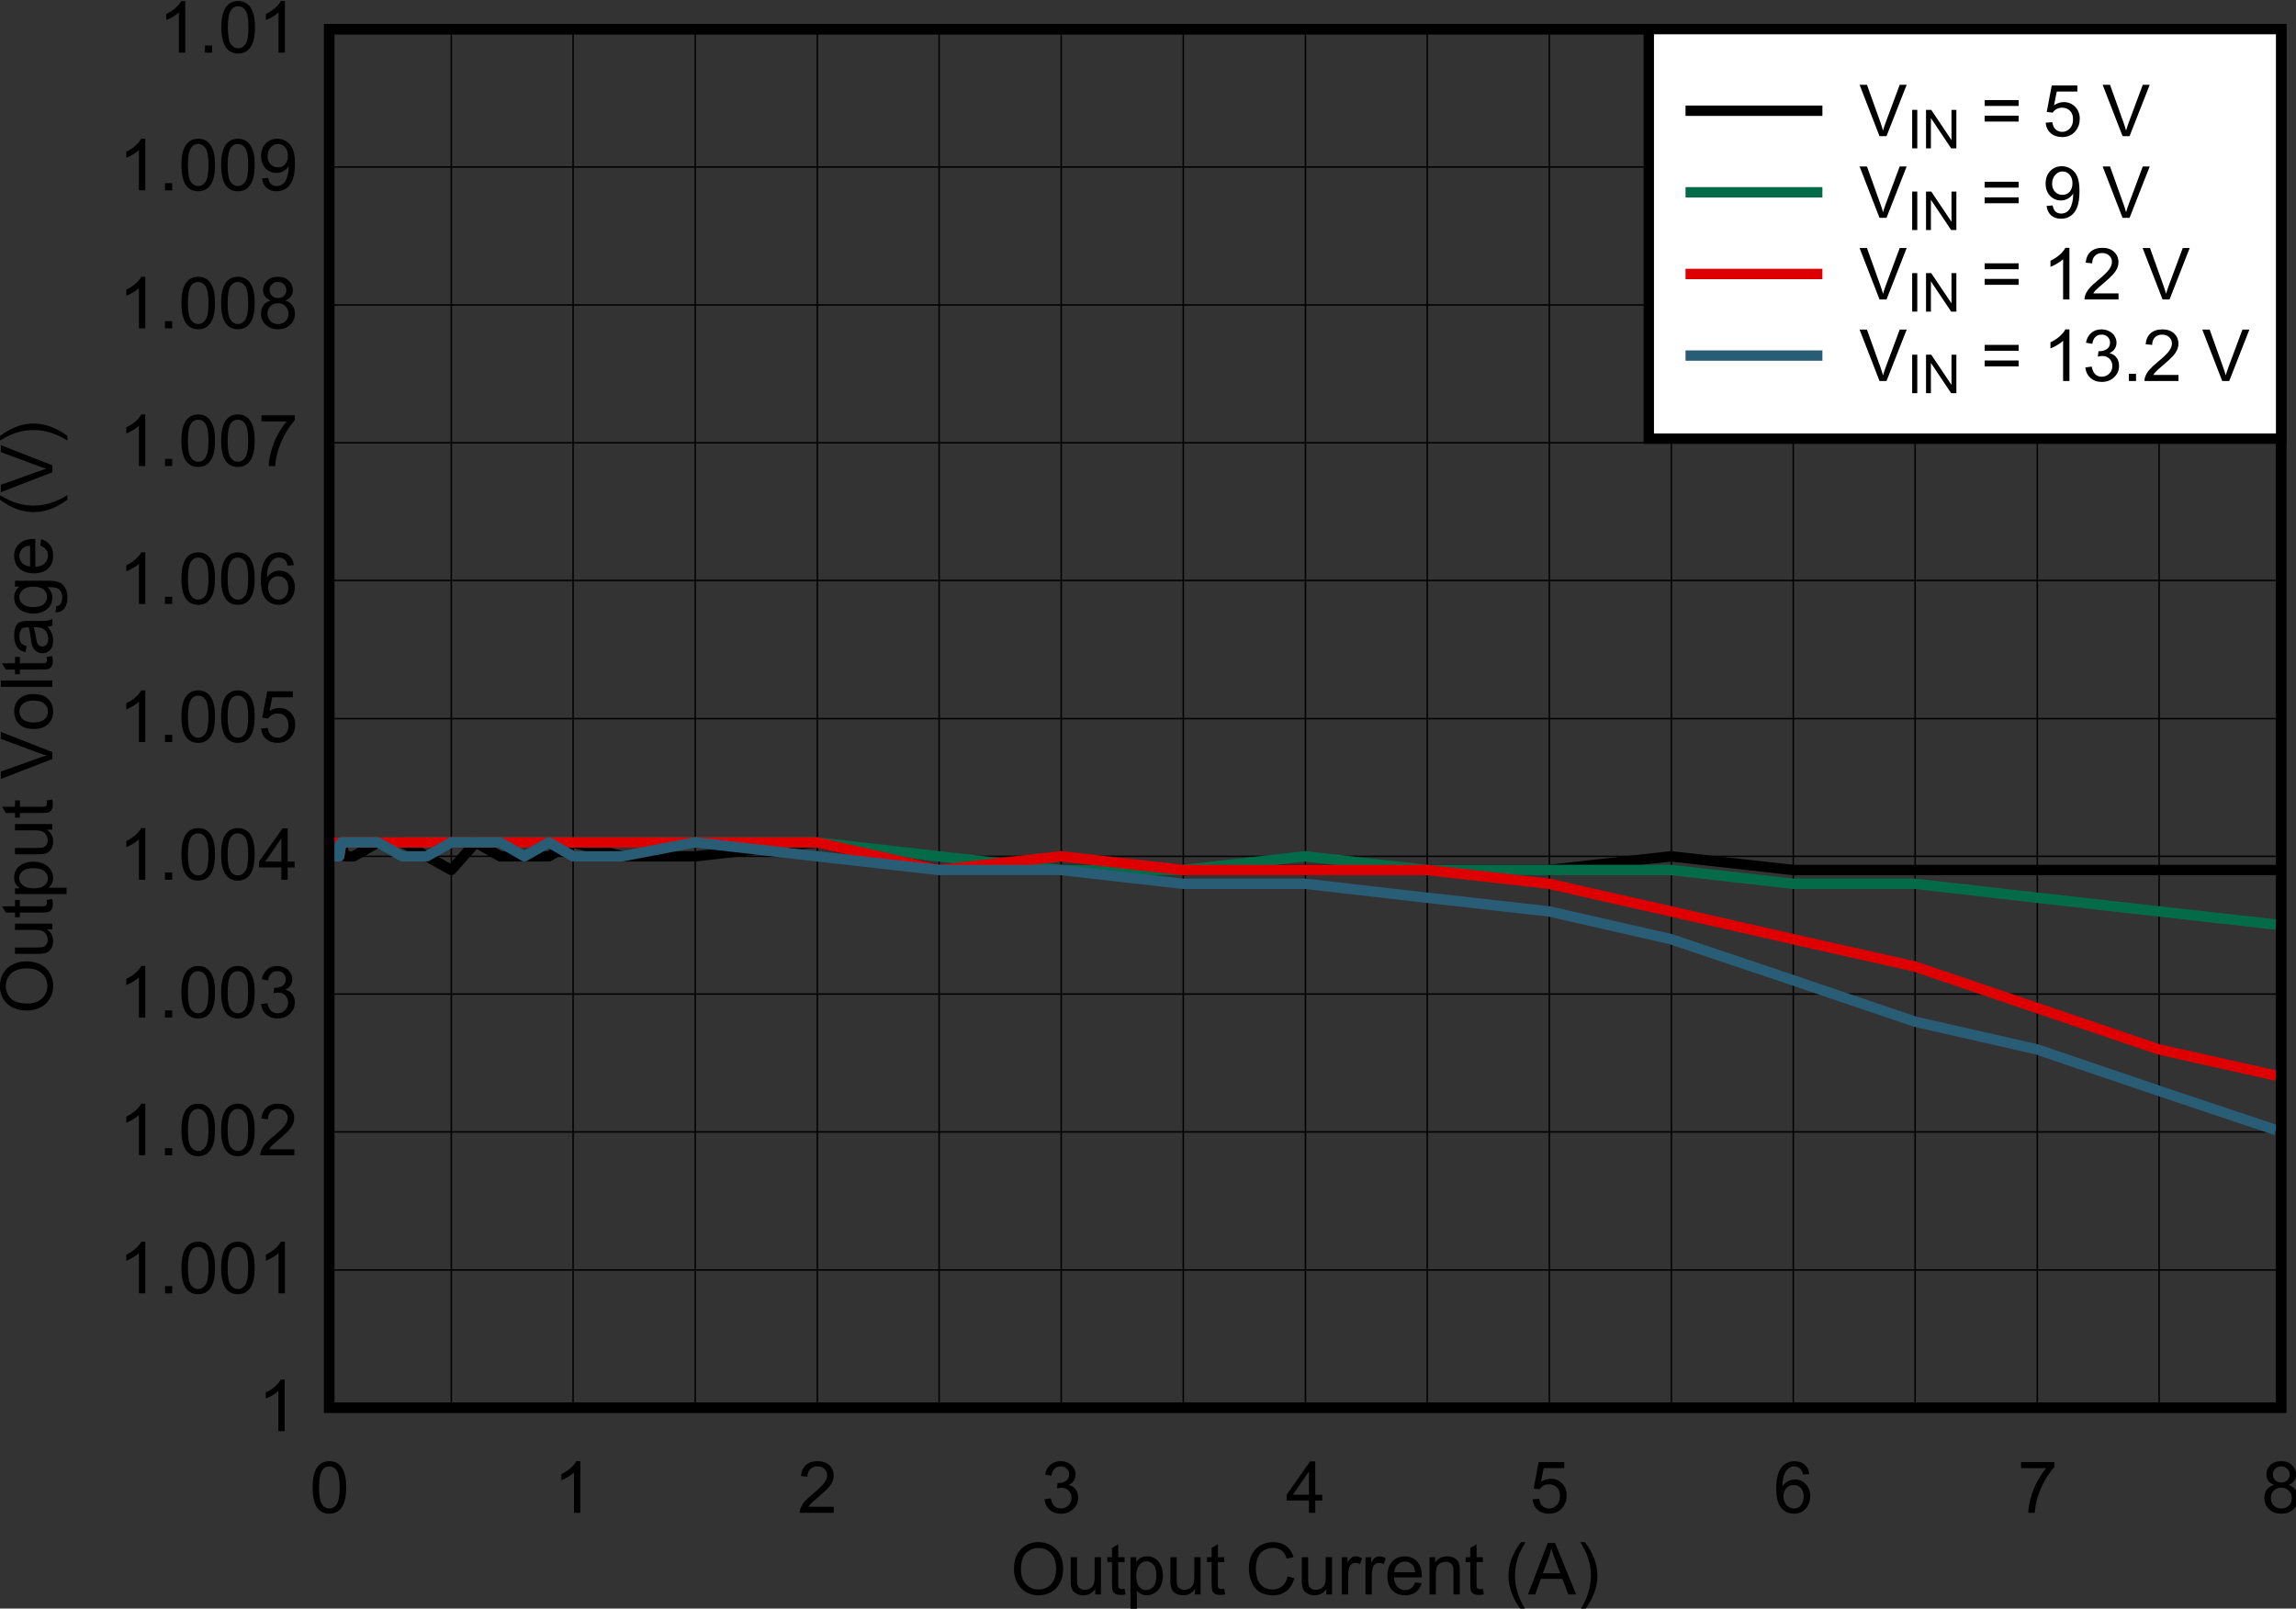 <?xml version="1.0" encoding="UTF-8" standalone="no"?>
<svg
   xmlns:dc="http://purl.org/dc/elements/1.1/"
   xmlns:cc="http://creativecommons.org/ns#"
   xmlns:rdf="http://www.w3.org/1999/02/22-rdf-syntax-ns#"
   xmlns:svg="http://www.w3.org/2000/svg"
   xmlns="http://www.w3.org/2000/svg"
   xmlns:sodipodi="http://sodipodi.sourceforge.net/DTD/sodipodi-0.dtd"
   xmlns:inkscape="http://www.inkscape.org/namespaces/inkscape"
   sodipodi:docname="SLUSEE0-TPS543820-LoadRegApps-1V-1500kHz.pdf"
   viewBox="0 0 299.459 209.804"
   height="209.804"
   width="299.459"
   xml:space="preserve"
   id="svg2"
   version="1.1"><rect x="0" y="0" width="299.459" height="209.804" fill="#333333" stroke="none"/><defs
     id="defs6"><clipPath
       id="clipPath18"
       clipPathUnits="userSpaceOnUse"><path
         inkscape:connector-curvature="0"
         id="path16"
         clip-rule="evenodd"
         d="M 50.4,62.04 H 733.2 V 558 H 50.4 Z" /></clipPath><clipPath
       id="clipPath28"
       clipPathUnits="userSpaceOnUse"><path
         inkscape:connector-curvature="0"
         id="path26"
         d="M 0,0 H 235.56 V 169.06 H 0 Z" /></clipPath></defs><sodipodi:namedview
     id="namedview4"
     inkscape:window-height="480"
     inkscape:window-width="640"
     inkscape:pageshadow="2"
     inkscape:pageopacity="0"
     guidetolerance="10"
     gridtolerance="10"
     objecttolerance="10"
     borderopacity="1"
     bordercolor="#666666"
     pagecolor="#ffffff" /><g
     transform="matrix(1.333,0,0,-1.333,-78.435,727.541)"
     inkscape:label="SLUSEE0-TPS543820-LoadRegApps-1V-1500kHz"
     inkscape:groupmode="layer"
     id="g10"><g
       id="g12"><g
         clip-path="url(#clipPath18)"
         id="g14"><g
           transform="matrix(3.272,0,0,2.348,54.4,384.94)"
           id="g20"><g
             transform="scale(0.306,0.426)"
             id="g22"><g
               clip-path="url(#clipPath28)"
               id="g24"><g
                 style="font-variant:normal;font-weight:normal;font-size:7.027px;font-family:Arial;-inkscape-font-specification:Arial;writing-mode:lr-tb;fill:#000000;fill-opacity:1;fill-rule:nonzero;stroke:none"
                 id="text32"
                 transform="matrix(1,0,0,-1,103.18,4.841)"
                 aria-label="Output Current (A)"><path
                   inkscape:connector-curvature="0"
                   id="path238"
                   d="m 0.34,-2.45 q 0,-1.252 0.672,-1.959 0.672,-0.71 1.736,-0.71 0.697,0 1.256,0.333 0.559,0.333 0.851,0.93 0.295,0.594 0.295,1.348 0,0.765 -0.309,1.369 -0.309,0.604 -0.875,0.916 -0.566,0.309 -1.221,0.309 -0.71,0 -1.269,-0.343 -0.559,-0.343 -0.847,-0.937 -0.288,-0.594 -0.288,-1.256 z m 0.686,0.01 q 0,0.909 0.487,1.434 0.491,0.522 1.228,0.522 0.751,0 1.235,-0.528 0.487,-0.528 0.487,-1.499 0,-0.614 -0.209,-1.07 -0.206,-0.46 -0.607,-0.71 -0.398,-0.254 -0.896,-0.254 -0.707,0 -1.218,0.487 -0.508,0.484 -0.508,1.619 z" /><path
                   inkscape:connector-curvature="0"
                   id="path240"
                   d="m 8.29,0 v -0.535 q -0.425,0.618 -1.156,0.618 -0.323,0 -0.604,-0.124 Q 6.252,-0.165 6.115,-0.35 5.981,-0.539 5.926,-0.81 5.888,-0.992 5.888,-1.386 v -2.258 h 0.618 v 2.021 q 0,0.484 0.038,0.652 0.058,0.244 0.247,0.384 0.189,0.137 0.467,0.137 0.278,0 0.522,-0.141 0.244,-0.144 0.343,-0.388 Q 8.225,-1.225 8.225,-1.692 V -3.644 H 8.842 V 0 Z" /><path
                   inkscape:connector-curvature="0"
                   id="path242"
                   d="m 11.157,-0.552 0.089,0.546 q -0.261,0.055 -0.467,0.055 -0.336,0 -0.522,-0.106 -0.185,-0.106 -0.261,-0.278 Q 9.922,-0.511 9.922,-1.067 V -3.163 H 9.469 V -3.644 H 9.922 V -4.546 L 10.536,-4.917 v 1.273 h 0.621 v 0.48 H 10.536 v 2.131 q 0,0.264 0.031,0.34 0.034,0.075 0.106,0.12 0.075,0.045 0.213,0.045 0.103,0 0.271,-0.024 z" /><path
                   inkscape:connector-curvature="0"
                   id="path244"
                   d="m 11.734,1.396 v -5.04 h 0.563 v 0.473 q 0.199,-0.278 0.449,-0.415 0.25,-0.141 0.607,-0.141 0.467,0 0.823,0.24 0.357,0.24 0.539,0.679 0.182,0.436 0.182,0.957 0,0.559 -0.202,1.009 -0.199,0.446 -0.583,0.686 -0.381,0.237 -0.803,0.237 -0.309,0 -0.556,-0.13 -0.244,-0.13 -0.401,-0.329 V 1.396 Z m 0.559,-3.198 q 0,0.703 0.285,1.04 0.285,0.336 0.69,0.336 0.412,0 0.703,-0.347 0.295,-0.35 0.295,-1.081 0,-0.697 -0.288,-1.043 -0.285,-0.347 -0.683,-0.347 -0.395,0 -0.7,0.371 -0.302,0.367 -0.302,1.07 z" /><path
                   inkscape:connector-curvature="0"
                   id="path246"
                   d="m 18.029,0 v -0.535 q -0.425,0.618 -1.156,0.618 -0.323,0 -0.604,-0.124 -0.278,-0.124 -0.415,-0.309 -0.134,-0.189 -0.189,-0.46 -0.038,-0.182 -0.038,-0.576 v -2.258 h 0.618 v 2.021 q 0,0.484 0.038,0.652 0.058,0.244 0.247,0.384 0.189,0.137 0.467,0.137 0.278,0 0.522,-0.141 0.244,-0.144 0.343,-0.388 0.103,-0.247 0.103,-0.714 v -1.952 h 0.618 V 0 Z" /><path
                   inkscape:connector-curvature="0"
                   id="path248"
                   d="m 20.896,-0.552 0.089,0.546 q -0.261,0.055 -0.467,0.055 -0.336,0 -0.522,-0.106 -0.185,-0.106 -0.261,-0.278 -0.075,-0.175 -0.075,-0.731 v -2.096 h -0.453 v -0.48 h 0.453 v -0.902 l 0.614,-0.371 v 1.273 h 0.621 v 0.48 h -0.621 v 2.131 q 0,0.264 0.031,0.34 0.034,0.075 0.106,0.12 0.075,0.045 0.213,0.045 0.103,0 0.271,-0.024 z" /><path
                   inkscape:connector-curvature="0"
                   id="path250"
                   d="m 27.081,-1.764 0.666,0.168 q -0.209,0.82 -0.755,1.252 -0.542,0.429 -1.328,0.429 -0.813,0 -1.324,-0.329 -0.508,-0.333 -0.775,-0.961 -0.264,-0.628 -0.264,-1.348 0,-0.786 0.299,-1.369 0.302,-0.587 0.854,-0.889 0.556,-0.305 1.221,-0.305 0.755,0 1.269,0.384 0.515,0.384 0.717,1.081 l -0.655,0.154 q -0.175,-0.549 -0.508,-0.799 -0.333,-0.25 -0.837,-0.25 -0.58,0 -0.971,0.278 -0.388,0.278 -0.546,0.748 -0.158,0.467 -0.158,0.964 0,0.642 0.185,1.122 0.189,0.477 0.583,0.714 0.395,0.237 0.854,0.237 0.559,0 0.947,-0.323 0.388,-0.323 0.525,-0.957 z" /><path
                   inkscape:connector-curvature="0"
                   id="path252"
                   d="m 30.874,0 v -0.535 q -0.425,0.618 -1.156,0.618 -0.323,0 -0.604,-0.124 -0.278,-0.124 -0.415,-0.309 -0.134,-0.189 -0.189,-0.46 -0.038,-0.182 -0.038,-0.576 v -2.258 h 0.618 v 2.021 q 0,0.484 0.038,0.652 0.058,0.244 0.247,0.384 0.189,0.137 0.467,0.137 0.278,0 0.522,-0.141 0.244,-0.144 0.343,-0.388 0.103,-0.247 0.103,-0.714 v -1.952 h 0.618 V 0 Z" /><path
                   inkscape:connector-curvature="0"
                   id="path254"
                   d="m 32.386,0 v -3.644 h 0.556 v 0.552 q 0.213,-0.388 0.391,-0.511 0.182,-0.124 0.398,-0.124 0.312,0 0.635,0.199 l -0.213,0.573 q -0.226,-0.134 -0.453,-0.134 -0.202,0 -0.364,0.124 -0.161,0.12 -0.23,0.336 -0.103,0.329 -0.103,0.721 V 0 Z" /><path
                   inkscape:connector-curvature="0"
                   id="path256"
                   d="m 34.698,0 v -3.644 h 0.556 v 0.552 q 0.213,-0.388 0.391,-0.511 0.182,-0.124 0.398,-0.124 0.312,0 0.635,0.199 l -0.213,0.573 q -0.226,-0.134 -0.453,-0.134 -0.202,0 -0.364,0.124 -0.161,0.12 -0.23,0.336 -0.103,0.329 -0.103,0.721 V 0 Z" /><path
                   inkscape:connector-curvature="0"
                   id="path258"
                   d="m 39.539,-1.173 0.638,0.079 q -0.151,0.559 -0.559,0.868 -0.408,0.309 -1.043,0.309 -0.799,0 -1.269,-0.491 -0.467,-0.494 -0.467,-1.383 0,-0.92 0.473,-1.427 0.473,-0.508 1.228,-0.508 0.731,0 1.194,0.498 0.463,0.498 0.463,1.4 0,0.055 -0.003,0.165 h -2.717 q 0.034,0.6 0.34,0.92 0.305,0.319 0.762,0.319 0.34,0 0.58,-0.178 0.24,-0.178 0.381,-0.57 z m -2.028,-0.998 h 2.035 q -0.041,-0.46 -0.233,-0.69 -0.295,-0.357 -0.765,-0.357 -0.425,0 -0.717,0.285 -0.288,0.285 -0.319,0.762 z" /><path
                   inkscape:connector-curvature="0"
                   id="path260"
                   d="m 40.952,0 v -3.644 h 0.556 v 0.518 q 0.401,-0.6 1.16,-0.6 0.329,0 0.604,0.12 0.278,0.117 0.415,0.309 0.137,0.192 0.192,0.456 0.034,0.172 0.034,0.6 V 0 h -0.618 v -2.216 q 0,-0.377 -0.072,-0.563 -0.072,-0.189 -0.257,-0.299 -0.182,-0.113 -0.429,-0.113 -0.395,0 -0.683,0.25 -0.285,0.25 -0.285,0.95 V 0 Z" /><path
                   inkscape:connector-curvature="0"
                   id="path262"
                   d="m 46.172,-0.552 0.089,0.546 q -0.261,0.055 -0.467,0.055 -0.336,0 -0.522,-0.106 -0.185,-0.106 -0.261,-0.278 -0.075,-0.175 -0.075,-0.731 v -2.096 h -0.453 v -0.48 h 0.453 v -0.902 l 0.614,-0.371 v 1.273 h 0.621 v 0.48 h -0.621 v 2.131 q 0,0.264 0.031,0.34 0.034,0.075 0.106,0.12 0.075,0.045 0.213,0.045 0.103,0 0.271,-0.024 z" /><path
                   inkscape:connector-curvature="0"
                   id="path264"
                   d="m 49.889,1.479 q -0.511,-0.645 -0.865,-1.51 -0.353,-0.865 -0.353,-1.791 0,-0.817 0.264,-1.565 0.309,-0.868 0.954,-1.729 h 0.443 q -0.415,0.714 -0.549,1.019 -0.209,0.473 -0.329,0.988 -0.148,0.642 -0.148,1.29 0,1.65 1.026,3.297 z" /><path
                   inkscape:connector-curvature="0"
                   id="path266"
                   d="m 50.576,0 1.932,-5.03 h 0.717 L 55.283,0 H 54.525 L 53.938,-1.523 H 51.835 L 51.282,0 Z m 1.451,-2.065 h 1.705 L 53.207,-3.459 q -0.24,-0.635 -0.357,-1.043 -0.096,0.484 -0.271,0.961 z" /><path
                   inkscape:connector-curvature="0"
                   id="path268"
                   d="m 56.141,1.479 h -0.443 q 1.026,-1.647 1.026,-3.297 0,-0.645 -0.148,-1.28 -0.117,-0.515 -0.326,-0.988 -0.134,-0.309 -0.552,-1.029 h 0.443 q 0.645,0.861 0.954,1.729 0.264,0.748 0.264,1.565 0,0.926 -0.357,1.791 -0.353,0.865 -0.861,1.51 z" /></g><g
                 style="font-variant:normal;font-weight:normal;font-size:7.027px;font-family:Arial;-inkscape-font-specification:Arial;writing-mode:lr-tb;fill:#000000;fill-opacity:1;fill-rule:nonzero;stroke:none"
                 id="text36"
                 transform="matrix(0,1,1,0,9.546,61.62)"
                 aria-label="Output Voltage (V)"><path
                   inkscape:connector-curvature="0"
                   id="path271"
                   d="m 0.34,-2.45 q 0,-1.252 0.672,-1.959 0.672,-0.71 1.736,-0.71 0.697,0 1.256,0.333 0.559,0.333 0.851,0.93 0.295,0.594 0.295,1.348 0,0.765 -0.309,1.369 -0.309,0.604 -0.875,0.916 -0.566,0.309 -1.221,0.309 -0.71,0 -1.269,-0.343 -0.559,-0.343 -0.847,-0.937 -0.288,-0.594 -0.288,-1.256 z m 0.686,0.01 q 0,0.909 0.487,1.434 0.491,0.522 1.228,0.522 0.751,0 1.235,-0.528 0.487,-0.528 0.487,-1.499 0,-0.614 -0.209,-1.07 -0.206,-0.46 -0.607,-0.71 -0.398,-0.254 -0.896,-0.254 -0.707,0 -1.218,0.487 -0.508,0.484 -0.508,1.619 z" /><path
                   inkscape:connector-curvature="0"
                   id="path273"
                   d="m 8.29,0 v -0.535 q -0.425,0.618 -1.156,0.618 -0.323,0 -0.604,-0.124 Q 6.252,-0.165 6.115,-0.35 5.981,-0.539 5.926,-0.81 5.888,-0.992 5.888,-1.386 v -2.258 h 0.618 v 2.021 q 0,0.484 0.038,0.652 0.058,0.244 0.247,0.384 0.189,0.137 0.467,0.137 0.278,0 0.522,-0.141 0.244,-0.144 0.343,-0.388 Q 8.225,-1.225 8.225,-1.692 V -3.644 H 8.842 V 0 Z" /><path
                   inkscape:connector-curvature="0"
                   id="path275"
                   d="m 11.157,-0.552 0.089,0.546 q -0.261,0.055 -0.467,0.055 -0.336,0 -0.522,-0.106 -0.185,-0.106 -0.261,-0.278 Q 9.922,-0.511 9.922,-1.067 V -3.163 H 9.469 V -3.644 H 9.922 V -4.546 L 10.536,-4.917 v 1.273 h 0.621 v 0.48 H 10.536 v 2.131 q 0,0.264 0.031,0.34 0.034,0.075 0.106,0.12 0.075,0.045 0.213,0.045 0.103,0 0.271,-0.024 z" /><path
                   inkscape:connector-curvature="0"
                   id="path277"
                   d="m 11.734,1.396 v -5.04 h 0.563 v 0.473 q 0.199,-0.278 0.449,-0.415 0.25,-0.141 0.607,-0.141 0.467,0 0.823,0.24 0.357,0.24 0.539,0.679 0.182,0.436 0.182,0.957 0,0.559 -0.202,1.009 -0.199,0.446 -0.583,0.686 -0.381,0.237 -0.803,0.237 -0.309,0 -0.556,-0.13 -0.244,-0.13 -0.401,-0.329 V 1.396 Z m 0.559,-3.198 q 0,0.703 0.285,1.04 0.285,0.336 0.69,0.336 0.412,0 0.703,-0.347 0.295,-0.35 0.295,-1.081 0,-0.697 -0.288,-1.043 -0.285,-0.347 -0.683,-0.347 -0.395,0 -0.7,0.371 -0.302,0.367 -0.302,1.07 z" /><path
                   inkscape:connector-curvature="0"
                   id="path279"
                   d="m 18.029,0 v -0.535 q -0.425,0.618 -1.156,0.618 -0.323,0 -0.604,-0.124 -0.278,-0.124 -0.415,-0.309 -0.134,-0.189 -0.189,-0.46 -0.038,-0.182 -0.038,-0.576 v -2.258 h 0.618 v 2.021 q 0,0.484 0.038,0.652 0.058,0.244 0.247,0.384 0.189,0.137 0.467,0.137 0.278,0 0.522,-0.141 0.244,-0.144 0.343,-0.388 0.103,-0.247 0.103,-0.714 v -1.952 h 0.618 V 0 Z" /><path
                   inkscape:connector-curvature="0"
                   id="path281"
                   d="m 20.896,-0.552 0.089,0.546 q -0.261,0.055 -0.467,0.055 -0.336,0 -0.522,-0.106 -0.185,-0.106 -0.261,-0.278 -0.075,-0.175 -0.075,-0.731 v -2.096 h -0.453 v -0.48 h 0.453 v -0.902 l 0.614,-0.371 v 1.273 h 0.621 v 0.48 h -0.621 v 2.131 q 0,0.264 0.031,0.34 0.034,0.075 0.106,0.12 0.075,0.045 0.213,0.045 0.103,0 0.271,-0.024 z" /><path
                   inkscape:connector-curvature="0"
                   id="path283"
                   d="m 24.943,0 -1.949,-5.03 h 0.721 l 1.307,3.654 q 0.158,0.439 0.264,0.823 0.117,-0.412 0.271,-0.823 l 1.359,-3.654 h 0.679 L 25.626,0 Z" /><path
                   inkscape:connector-curvature="0"
                   id="path285"
                   d="m 27.884,-1.822 q 0,-1.012 0.563,-1.499 0.47,-0.405 1.146,-0.405 0.751,0 1.228,0.494 0.477,0.491 0.477,1.359 0,0.703 -0.213,1.108 -0.209,0.401 -0.614,0.624 -0.401,0.223 -0.878,0.223 -0.765,0 -1.239,-0.491 -0.47,-0.491 -0.47,-1.414 z m 0.635,0 q 0,0.7 0.305,1.05 0.305,0.347 0.769,0.347 0.46,0 0.765,-0.35 0.305,-0.35 0.305,-1.067 0,-0.676 -0.309,-1.022 -0.305,-0.35 -0.762,-0.35 -0.463,0 -0.769,0.347 -0.305,0.347 -0.305,1.046 z" /><path
                   inkscape:connector-curvature="0"
                   id="path287"
                   d="m 32.007,0 v -5.03 h 0.618 V 0 Z" /><path
                   inkscape:connector-curvature="0"
                   id="path289"
                   d="m 34.929,-0.552 0.089,0.546 q -0.261,0.055 -0.467,0.055 -0.336,0 -0.522,-0.106 -0.185,-0.106 -0.261,-0.278 -0.075,-0.175 -0.075,-0.731 v -2.096 h -0.453 v -0.48 h 0.453 v -0.902 l 0.614,-0.371 v 1.273 h 0.621 v 0.48 h -0.621 v 2.131 q 0,0.264 0.031,0.34 0.034,0.075 0.106,0.12 0.075,0.045 0.213,0.045 0.103,0 0.271,-0.024 z" /><path
                   inkscape:connector-curvature="0"
                   id="path291"
                   d="m 37.877,-0.449 q -0.343,0.292 -0.662,0.412 -0.316,0.12 -0.679,0.12 -0.6,0 -0.923,-0.292 -0.323,-0.295 -0.323,-0.751 0,-0.268 0.12,-0.487 0.124,-0.223 0.319,-0.357 0.199,-0.134 0.446,-0.202 0.182,-0.048 0.549,-0.093 0.748,-0.089 1.101,-0.213 0.003,-0.127 0.003,-0.161 0,-0.377 -0.175,-0.532 -0.237,-0.209 -0.703,-0.209 -0.436,0 -0.645,0.154 -0.206,0.151 -0.305,0.539 l -0.604,-0.082 q 0.082,-0.388 0.271,-0.624 0.189,-0.24 0.546,-0.367 0.357,-0.13 0.827,-0.13 0.467,0 0.758,0.11 0.292,0.11 0.429,0.278 0.137,0.165 0.192,0.419 0.031,0.158 0.031,0.57 v 0.823 q 0,0.861 0.038,1.091 Q 38.528,-0.209 38.645,0 h -0.645 q -0.096,-0.192 -0.124,-0.449 z m -0.051,-1.379 q -0.336,0.137 -1.009,0.233 -0.381,0.055 -0.539,0.124 -0.158,0.069 -0.244,0.202 -0.086,0.13 -0.086,0.292 0,0.247 0.185,0.412 0.189,0.165 0.549,0.165 0.357,0 0.635,-0.154 0.278,-0.158 0.408,-0.429 0.1,-0.209 0.1,-0.618 z" /><path
                   inkscape:connector-curvature="0"
                   id="path293"
                   d="m 39.292,0.302 0.6,0.089 q 0.038,0.278 0.209,0.405 0.23,0.172 0.628,0.172 0.429,0 0.662,-0.172 0.233,-0.172 0.316,-0.48 0.048,-0.189 0.045,-0.793 Q 41.348,0 40.744,0 39.992,0 39.581,-0.542 39.169,-1.084 39.169,-1.842 q 0,-0.522 0.189,-0.961 0.189,-0.443 0.546,-0.683 0.36,-0.24 0.844,-0.24 0.645,0 1.064,0.522 v -0.439 h 0.57 v 3.15 q 0,0.851 -0.175,1.204 -0.172,0.357 -0.549,0.563 -0.374,0.206 -0.923,0.206 -0.652,0 -1.053,-0.295 -0.401,-0.292 -0.388,-0.882 z m 0.511,-2.189 q 0,0.717 0.285,1.046 0.285,0.329 0.714,0.329 0.425,0 0.714,-0.326 0.288,-0.329 0.288,-1.029 0,-0.669 -0.299,-1.009 -0.295,-0.34 -0.714,-0.34 -0.412,0 -0.7,0.336 -0.288,0.333 -0.288,0.992 z" /><path
                   inkscape:connector-curvature="0"
                   id="path295"
                   d="m 45.807,-1.173 0.638,0.079 q -0.151,0.559 -0.559,0.868 -0.408,0.309 -1.043,0.309 -0.799,0 -1.269,-0.491 -0.467,-0.494 -0.467,-1.383 0,-0.92 0.473,-1.427 0.473,-0.508 1.228,-0.508 0.731,0 1.194,0.498 0.463,0.498 0.463,1.4 0,0.055 -0.003,0.165 h -2.717 q 0.034,0.6 0.34,0.92 0.305,0.319 0.762,0.319 0.34,0 0.58,-0.178 0.24,-0.178 0.381,-0.57 z m -2.028,-0.998 h 2.035 q -0.041,-0.46 -0.233,-0.69 -0.295,-0.357 -0.765,-0.357 -0.425,0 -0.717,0.285 -0.288,0.285 -0.319,0.762 z" /><path
                   inkscape:connector-curvature="0"
                   id="path297"
                   d="m 50.318,1.479 q -0.511,-0.645 -0.865,-1.51 -0.353,-0.865 -0.353,-1.791 0,-0.817 0.264,-1.565 0.309,-0.868 0.954,-1.729 h 0.443 q -0.415,0.714 -0.549,1.019 -0.209,0.473 -0.329,0.988 -0.148,0.642 -0.148,1.29 0,1.65 1.026,3.297 z" /><path
                   inkscape:connector-curvature="0"
                   id="path299"
                   d="m 52.994,0 -1.949,-5.03 h 0.721 l 1.307,3.654 q 0.158,0.439 0.264,0.823 0.117,-0.412 0.271,-0.823 l 1.359,-3.654 h 0.679 L 53.677,0 Z" /><path
                   inkscape:connector-curvature="0"
                   id="path301"
                   d="m 56.541,1.479 h -0.443 q 1.026,-1.647 1.026,-3.297 0,-0.645 -0.148,-1.28 -0.117,-0.515 -0.326,-0.988 -0.134,-0.309 -0.552,-1.029 h 0.443 q 0.645,0.861 0.954,1.729 0.264,0.748 0.264,1.565 0,0.926 -0.357,1.791 -0.353,0.865 -0.861,1.51 z" /></g><path
                 inkscape:connector-curvature="0"
                 id="path38"
                 style="fill:none;stroke:#000000;stroke-width:1.016;stroke-linecap:round;stroke-linejoin:miter;stroke-miterlimit:10;stroke-dasharray:none;stroke-opacity:1"
                 d="m 36.607,23.112 h 190.75 v 134.85 H 36.607 Z" /><g
                 style="font-variant:normal;font-weight:normal;font-size:7.027px;font-family:Arial;-inkscape-font-specification:Arial;writing-mode:lr-tb;fill:#000000;fill-opacity:1;fill-rule:nonzero;stroke:none"
                 id="text42"
                 transform="matrix(1,0,0,-1,34.692,12.825)"
                 aria-label="0"><path
                   inkscape:connector-curvature="0"
                   id="path304"
                   d="m 0.292,-2.481 q 0,-0.892 0.182,-1.434 0.185,-0.546 0.546,-0.841 0.364,-0.295 0.913,-0.295 0.405,0 0.71,0.165 0.305,0.161 0.504,0.47 0.199,0.305 0.312,0.748 0.113,0.439 0.113,1.187 0,0.885 -0.182,1.431 -0.182,0.542 -0.546,0.841 -0.36,0.295 -0.913,0.295 -0.727,0 -1.143,-0.522 Q 0.292,-1.064 0.292,-2.481 Z m 0.635,0 q 0,1.239 0.288,1.65 0.292,0.408 0.717,0.408 0.425,0 0.714,-0.412 0.292,-0.412 0.292,-1.647 0,-1.242 -0.292,-1.65 -0.288,-0.408 -0.721,-0.408 -0.425,0 -0.679,0.36 -0.319,0.46 -0.319,1.698 z" /></g><path
                 inkscape:connector-curvature="0"
                 id="path44"
                 style="fill:none;stroke:#000000;stroke-width:0.14;stroke-linecap:butt;stroke-linejoin:round;stroke-miterlimit:10;stroke-dasharray:none;stroke-opacity:1"
                 d="M 48.539,157.96 V 23.083" /><path
                 inkscape:connector-curvature="0"
                 id="path46"
                 style="fill:none;stroke:#000000;stroke-width:0.14;stroke-linecap:butt;stroke-linejoin:round;stroke-miterlimit:10;stroke-dasharray:none;stroke-opacity:1"
                 d="M 60.442,157.96 V 23.083" /><g
                 style="font-variant:normal;font-weight:normal;font-size:7.027px;font-family:Arial;-inkscape-font-specification:Arial;writing-mode:lr-tb;fill:#000000;fill-opacity:1;fill-rule:nonzero;stroke:none"
                 id="text50"
                 transform="matrix(1,0,0,-1,58.527,12.825)"
                 aria-label="1"><path
                   inkscape:connector-curvature="0"
                   id="path307"
                   d="M 2.618,0 H 2 V -3.935 Q 1.777,-3.723 1.414,-3.51 1.053,-3.297 0.765,-3.191 V -3.788 Q 1.283,-4.031 1.671,-4.378 2.059,-4.725 2.22,-5.051 h 0.398 z" /></g><path
                 inkscape:connector-curvature="0"
                 id="path52"
                 style="fill:none;stroke:#000000;stroke-width:0.14;stroke-linecap:butt;stroke-linejoin:round;stroke-miterlimit:10;stroke-dasharray:none;stroke-opacity:1"
                 d="M 72.375,157.96 V 23.083" /><path
                 inkscape:connector-curvature="0"
                 id="path54"
                 style="fill:none;stroke:#000000;stroke-width:0.14;stroke-linecap:butt;stroke-linejoin:round;stroke-miterlimit:10;stroke-dasharray:none;stroke-opacity:1"
                 d="M 84.307,157.96 V 23.083" /><g
                 style="font-variant:normal;font-weight:normal;font-size:7.027px;font-family:Arial;-inkscape-font-specification:Arial;writing-mode:lr-tb;fill:#000000;fill-opacity:1;fill-rule:nonzero;stroke:none"
                 id="text58"
                 transform="matrix(1,0,0,-1,82.377,12.825)"
                 aria-label="2"><path
                   inkscape:connector-curvature="0"
                   id="path310"
                   d="M 3.537,-0.594 V 0 H 0.213 Q 0.206,-0.223 0.285,-0.429 0.412,-0.769 0.69,-1.098 0.971,-1.427 1.499,-1.86 2.319,-2.532 2.608,-2.923 2.896,-3.318 2.896,-3.668 q 0,-0.367 -0.264,-0.618 -0.261,-0.254 -0.683,-0.254 -0.446,0 -0.714,0.268 -0.268,0.268 -0.271,0.741 l -0.635,-0.065 q 0.065,-0.71 0.491,-1.081 0.425,-0.374 1.143,-0.374 0.724,0 1.146,0.401 0.422,0.401 0.422,0.995 0,0.302 -0.124,0.594 -0.124,0.292 -0.412,0.614 -0.285,0.323 -0.95,0.885 -0.556,0.467 -0.714,0.635 -0.158,0.165 -0.261,0.333 z" /></g><path
                 inkscape:connector-curvature="0"
                 id="path60"
                 style="fill:none;stroke:#000000;stroke-width:0.14;stroke-linecap:butt;stroke-linejoin:round;stroke-miterlimit:10;stroke-dasharray:none;stroke-opacity:1"
                 d="M 96.21,157.96 V 23.083" /><path
                 inkscape:connector-curvature="0"
                 id="path62"
                 style="fill:none;stroke:#000000;stroke-width:0.14;stroke-linecap:butt;stroke-linejoin:round;stroke-miterlimit:10;stroke-dasharray:none;stroke-opacity:1"
                 d="M 108.14,157.96 V 23.083" /><g
                 style="font-variant:normal;font-weight:normal;font-size:7.027px;font-family:Arial;-inkscape-font-specification:Arial;writing-mode:lr-tb;fill:#000000;fill-opacity:1;fill-rule:nonzero;stroke:none"
                 id="text66"
                 transform="matrix(1,0,0,-1,106.21,12.825)"
                 aria-label="3"><path
                   inkscape:connector-curvature="0"
                   id="path313"
                   d="m 0.295,-1.328 0.618,-0.082 q 0.106,0.525 0.36,0.758 0.257,0.23 0.624,0.23 0.436,0 0.734,-0.302 0.302,-0.302 0.302,-0.748 0,-0.425 -0.278,-0.7 -0.278,-0.278 -0.707,-0.278 -0.175,0 -0.436,0.069 l 0.069,-0.542 q 0.062,0.007 0.1,0.007 0.395,0 0.71,-0.206 0.316,-0.206 0.316,-0.635 0,-0.34 -0.23,-0.563 -0.23,-0.223 -0.594,-0.223 -0.36,0 -0.6,0.226 Q 1.043,-4.09 0.974,-3.637 L 0.357,-3.747 q 0.113,-0.621 0.515,-0.961 0.401,-0.343 0.998,-0.343 0.412,0 0.758,0.178 0.347,0.175 0.528,0.48 0.185,0.305 0.185,0.648 0,0.326 -0.175,0.594 -0.175,0.268 -0.518,0.425 0.446,0.103 0.693,0.429 0.247,0.323 0.247,0.81 0,0.659 -0.48,1.119 -0.48,0.456 -1.215,0.456 -0.662,0 -1.101,-0.395 Q 0.357,-0.7 0.295,-1.328 Z" /></g><path
                 inkscape:connector-curvature="0"
                 id="path68"
                 style="fill:none;stroke:#000000;stroke-width:0.14;stroke-linecap:butt;stroke-linejoin:round;stroke-miterlimit:10;stroke-dasharray:none;stroke-opacity:1"
                 d="M 120.07,157.96 V 23.083" /><path
                 inkscape:connector-curvature="0"
                 id="path70"
                 style="fill:none;stroke:#000000;stroke-width:0.14;stroke-linecap:butt;stroke-linejoin:round;stroke-miterlimit:10;stroke-dasharray:none;stroke-opacity:1"
                 d="M 132.01,157.96 V 23.083" /><g
                 style="font-variant:normal;font-weight:normal;font-size:7.027px;font-family:Arial;-inkscape-font-specification:Arial;writing-mode:lr-tb;fill:#000000;fill-opacity:1;fill-rule:nonzero;stroke:none"
                 id="text74"
                 transform="matrix(1,0,0,-1,130.08,12.825)"
                 aria-label="4"><path
                   inkscape:connector-curvature="0"
                   id="path316"
                   d="M 2.271,0 V -1.204 H 0.089 v -0.566 l 2.295,-3.26 h 0.504 v 3.26 H 3.568 v 0.566 H 2.889 V 0 Z m 0,-1.77 v -2.268 l -1.575,2.268 z" /></g><path
                 inkscape:connector-curvature="0"
                 id="path76"
                 style="fill:none;stroke:#000000;stroke-width:0.14;stroke-linecap:butt;stroke-linejoin:round;stroke-miterlimit:10;stroke-dasharray:none;stroke-opacity:1"
                 d="M 143.91,157.96 V 23.083" /><path
                 inkscape:connector-curvature="0"
                 id="path78"
                 style="fill:none;stroke:#000000;stroke-width:0.14;stroke-linecap:butt;stroke-linejoin:round;stroke-miterlimit:10;stroke-dasharray:none;stroke-opacity:1"
                 d="M 155.84,157.96 V 23.083" /><g
                 style="font-variant:normal;font-weight:normal;font-size:7.027px;font-family:Arial;-inkscape-font-specification:Arial;writing-mode:lr-tb;fill:#000000;fill-opacity:1;fill-rule:nonzero;stroke:none"
                 id="text82"
                 transform="matrix(1,0,0,-1,153.91,12.825)"
                 aria-label="5"><path
                   inkscape:connector-curvature="0"
                   id="path319"
                   d="m 0.292,-1.318 0.648,-0.055 q 0.072,0.473 0.333,0.714 0.264,0.237 0.635,0.237 0.446,0 0.755,-0.336 0.309,-0.336 0.309,-0.892 0,-0.528 -0.299,-0.834 -0.295,-0.305 -0.775,-0.305 -0.299,0 -0.539,0.137 -0.24,0.134 -0.377,0.35 L 0.401,-2.378 0.889,-4.961 H 3.39 v 0.59 h -2.007 l -0.271,1.352 q 0.453,-0.316 0.95,-0.316 0.659,0 1.112,0.456 0.453,0.456 0.453,1.173 0,0.683 -0.398,1.18 -0.484,0.611 -1.321,0.611 -0.686,0 -1.122,-0.384 Q 0.353,-0.683 0.292,-1.318 Z" /></g><path
                 inkscape:connector-curvature="0"
                 id="path84"
                 style="fill:none;stroke:#000000;stroke-width:0.14;stroke-linecap:butt;stroke-linejoin:round;stroke-miterlimit:10;stroke-dasharray:none;stroke-opacity:1"
                 d="M 167.77,157.96 V 23.083" /><path
                 inkscape:connector-curvature="0"
                 id="path86"
                 style="fill:none;stroke:#000000;stroke-width:0.14;stroke-linecap:butt;stroke-linejoin:round;stroke-miterlimit:10;stroke-dasharray:none;stroke-opacity:1"
                 d="M 179.68,157.96 V 23.083" /><g
                 style="font-variant:normal;font-weight:normal;font-size:7.027px;font-family:Arial;-inkscape-font-specification:Arial;writing-mode:lr-tb;fill:#000000;fill-opacity:1;fill-rule:nonzero;stroke:none"
                 id="text90"
                 transform="matrix(1,0,0,-1,177.75,12.825)"
                 aria-label="6"><path
                   inkscape:connector-curvature="0"
                   id="path322"
                   d="M 3.496,-3.798 2.882,-3.75 Q 2.8,-4.114 2.649,-4.279 2.398,-4.543 2.031,-4.543 q -0.295,0 -0.518,0.165 -0.292,0.213 -0.46,0.621 -0.168,0.408 -0.175,1.163 0.223,-0.34 0.546,-0.504 0.323,-0.165 0.676,-0.165 0.618,0 1.05,0.456 0.436,0.453 0.436,1.173 0,0.473 -0.206,0.882 -0.202,0.405 -0.559,0.621 -0.357,0.216 -0.81,0.216 -0.772,0 -1.259,-0.566 -0.487,-0.57 -0.487,-1.873 0,-1.458 0.539,-2.12 0.47,-0.576 1.266,-0.576 0.594,0 0.971,0.333 0.381,0.333 0.456,0.92 z M 0.974,-1.63 q 0,0.319 0.134,0.611 0.137,0.292 0.381,0.446 0.244,0.151 0.511,0.151 0.391,0 0.672,-0.316 0.281,-0.316 0.281,-0.858 0,-0.522 -0.278,-0.82 -0.278,-0.302 -0.7,-0.302 -0.419,0 -0.71,0.302 -0.292,0.299 -0.292,0.786 z" /></g><path
                 inkscape:connector-curvature="0"
                 id="path92"
                 style="fill:none;stroke:#000000;stroke-width:0.14;stroke-linecap:butt;stroke-linejoin:round;stroke-miterlimit:10;stroke-dasharray:none;stroke-opacity:1"
                 d="M 191.59,157.96 V 23.083" /><path
                 inkscape:connector-curvature="0"
                 id="path94"
                 style="fill:none;stroke:#000000;stroke-width:0.14;stroke-linecap:butt;stroke-linejoin:round;stroke-miterlimit:10;stroke-dasharray:none;stroke-opacity:1"
                 d="M 203.53,157.96 V 23.083" /><g
                 style="font-variant:normal;font-weight:normal;font-size:7.027px;font-family:Arial;-inkscape-font-specification:Arial;writing-mode:lr-tb;fill:#000000;fill-opacity:1;fill-rule:nonzero;stroke:none"
                 id="text98"
                 transform="matrix(1,0,0,-1,201.61,12.825)"
                 aria-label="7"><path
                   inkscape:connector-curvature="0"
                   id="path325"
                   d="M 0.333,-4.371 V -4.965 H 3.589 v 0.48 Q 3.109,-3.973 2.635,-3.126 2.165,-2.278 1.908,-1.383 1.722,-0.751 1.671,0 H 1.036 q 0.01,-0.594 0.233,-1.434 0.223,-0.841 0.638,-1.619 0.419,-0.782 0.889,-1.318 z" /></g><path
                 inkscape:connector-curvature="0"
                 id="path100"
                 style="fill:none;stroke:#000000;stroke-width:0.14;stroke-linecap:butt;stroke-linejoin:round;stroke-miterlimit:10;stroke-dasharray:none;stroke-opacity:1"
                 d="M 215.43,157.96 V 23.083" /><g
                 style="font-variant:normal;font-weight:normal;font-size:7.027px;font-family:Arial;-inkscape-font-specification:Arial;writing-mode:lr-tb;fill:#000000;fill-opacity:1;fill-rule:nonzero;stroke:none"
                 id="text104"
                 transform="matrix(1,0,0,-1,225.43,12.825)"
                 aria-label="8"><path
                   inkscape:connector-curvature="0"
                   id="path328"
                   d="M 1.242,-2.728 Q 0.858,-2.868 0.672,-3.129 0.487,-3.39 0.487,-3.754 q 0,-0.549 0.395,-0.923 0.395,-0.374 1.05,-0.374 0.659,0 1.06,0.384 0.401,0.381 0.401,0.93 0,0.35 -0.185,0.611 -0.182,0.257 -0.556,0.398 0.463,0.151 0.703,0.487 0.244,0.336 0.244,0.803 0,0.645 -0.456,1.084 -0.456,0.439 -1.201,0.439 -0.745,0 -1.201,-0.439 -0.456,-0.443 -0.456,-1.101 0,-0.491 0.247,-0.82 0.25,-0.333 0.71,-0.453 z M 1.119,-3.774 q 0,0.357 0.23,0.583 0.23,0.226 0.597,0.226 0.357,0 0.583,-0.223 0.23,-0.226 0.23,-0.552 0,-0.34 -0.237,-0.57 -0.233,-0.233 -0.583,-0.233 -0.353,0 -0.587,0.226 -0.233,0.226 -0.233,0.542 z m -0.199,2.323 q 0,0.264 0.124,0.511 0.127,0.247 0.374,0.384 0.247,0.134 0.532,0.134 0.443,0 0.731,-0.285 0.288,-0.285 0.288,-0.724 0,-0.446 -0.299,-0.738 -0.295,-0.292 -0.741,-0.292 -0.436,0 -0.724,0.288 -0.285,0.288 -0.285,0.721 z" /></g><g
                 style="font-variant:normal;font-weight:normal;font-size:7.027px;font-family:Arial;-inkscape-font-specification:Arial;writing-mode:lr-tb;fill:#000000;fill-opacity:1;fill-rule:nonzero;stroke:none"
                 id="text108"
                 transform="matrix(1,0,0,-1,29.639,20.808)"
                 aria-label="1"><path
                   inkscape:connector-curvature="0"
                   id="path331"
                   d="M 2.618,0 H 2 V -3.935 Q 1.777,-3.723 1.414,-3.51 1.053,-3.297 0.765,-3.191 V -3.788 Q 1.283,-4.031 1.671,-4.378 2.059,-4.725 2.22,-5.051 h 0.398 z" /></g><path
                 inkscape:connector-curvature="0"
                 id="path110"
                 style="fill:none;stroke:#000000;stroke-width:0.14;stroke-linecap:butt;stroke-linejoin:round;stroke-miterlimit:10;stroke-dasharray:none;stroke-opacity:1"
                 d="M 36.607,36.584 H 227.39" /><g
                 style="font-variant:normal;font-weight:normal;font-size:7.027px;font-family:Arial;-inkscape-font-specification:Arial;writing-mode:lr-tb;fill:#000000;fill-opacity:1;fill-rule:nonzero;stroke:none"
                 id="text114"
                 transform="matrix(1,0,0,-1,16.013,34.295)"
                 aria-label="1.001"><path
                   inkscape:connector-curvature="0"
                   id="path334"
                   d="M 2.618,0 H 2 V -3.935 Q 1.777,-3.723 1.414,-3.51 1.053,-3.297 0.765,-3.191 V -3.788 Q 1.283,-4.031 1.671,-4.378 2.059,-4.725 2.22,-5.051 h 0.398 z" /><path
                   inkscape:connector-curvature="0"
                   id="path336"
                   d="M 4.545,0 V -0.703 H 5.248 V 0 Z" /><path
                   inkscape:connector-curvature="0"
                   id="path338"
                   d="m 6.152,-2.481 q 0,-0.892 0.182,-1.434 0.185,-0.546 0.546,-0.841 0.364,-0.295 0.913,-0.295 0.405,0 0.71,0.165 0.305,0.161 0.504,0.47 0.199,0.305 0.312,0.748 0.113,0.439 0.113,1.187 0,0.885 -0.182,1.431 -0.182,0.542 -0.546,0.841 -0.36,0.295 -0.913,0.295 -0.727,0 -1.143,-0.522 Q 6.152,-1.064 6.152,-2.481 Z m 0.635,0 q 0,1.239 0.288,1.65 0.292,0.408 0.717,0.408 0.425,0 0.714,-0.412 0.292,-0.412 0.292,-1.647 0,-1.242 -0.292,-1.65 -0.288,-0.408 -0.721,-0.408 -0.425,0 -0.679,0.36 -0.319,0.46 -0.319,1.698 z" /><path
                   inkscape:connector-curvature="0"
                   id="path340"
                   d="m 10.031,-2.481 q 0,-0.892 0.182,-1.434 0.185,-0.546 0.546,-0.841 0.364,-0.295 0.913,-0.295 0.405,0 0.71,0.165 0.305,0.161 0.504,0.47 0.199,0.305 0.312,0.748 0.113,0.439 0.113,1.187 0,0.885 -0.182,1.431 -0.182,0.542 -0.546,0.841 -0.36,0.295 -0.913,0.295 -0.727,0 -1.143,-0.522 Q 10.031,-1.064 10.031,-2.481 Z m 0.635,0 q 0,1.239 0.288,1.65 0.292,0.408 0.717,0.408 0.425,0 0.714,-0.412 0.292,-0.412 0.292,-1.647 0,-1.242 -0.292,-1.65 -0.288,-0.408 -0.721,-0.408 -0.425,0 -0.679,0.36 -0.319,0.46 -0.319,1.698 z" /><path
                   inkscape:connector-curvature="0"
                   id="path342"
                   d="m 16.264,0 h -0.618 v -3.935 q -0.223,0.213 -0.587,0.425 -0.36,0.213 -0.648,0.319 v -0.597 q 0.518,-0.244 0.906,-0.59 0.388,-0.347 0.549,-0.672 h 0.398 z" /></g><path
                 inkscape:connector-curvature="0"
                 id="path116"
                 style="fill:none;stroke:#000000;stroke-width:0.14;stroke-linecap:butt;stroke-linejoin:round;stroke-miterlimit:10;stroke-dasharray:none;stroke-opacity:1"
                 d="M 36.607,50.086 H 227.39" /><g
                 style="font-variant:normal;font-weight:normal;font-size:7.027px;font-family:Arial;-inkscape-font-specification:Arial;writing-mode:lr-tb;fill:#000000;fill-opacity:1;fill-rule:nonzero;stroke:none"
                 id="text120"
                 transform="matrix(1,0,0,-1,16.013,47.796)"
                 aria-label="1.002"><path
                   inkscape:connector-curvature="0"
                   id="path345"
                   d="M 2.618,0 H 2 V -3.935 Q 1.777,-3.723 1.414,-3.51 1.053,-3.297 0.765,-3.191 V -3.788 Q 1.283,-4.031 1.671,-4.378 2.059,-4.725 2.22,-5.051 h 0.398 z" /><path
                   inkscape:connector-curvature="0"
                   id="path347"
                   d="M 4.545,0 V -0.703 H 5.248 V 0 Z" /><path
                   inkscape:connector-curvature="0"
                   id="path349"
                   d="m 6.152,-2.481 q 0,-0.892 0.182,-1.434 0.185,-0.546 0.546,-0.841 0.364,-0.295 0.913,-0.295 0.405,0 0.71,0.165 0.305,0.161 0.504,0.47 0.199,0.305 0.312,0.748 0.113,0.439 0.113,1.187 0,0.885 -0.182,1.431 -0.182,0.542 -0.546,0.841 -0.36,0.295 -0.913,0.295 -0.727,0 -1.143,-0.522 Q 6.152,-1.064 6.152,-2.481 Z m 0.635,0 q 0,1.239 0.288,1.65 0.292,0.408 0.717,0.408 0.425,0 0.714,-0.412 0.292,-0.412 0.292,-1.647 0,-1.242 -0.292,-1.65 -0.288,-0.408 -0.721,-0.408 -0.425,0 -0.679,0.36 -0.319,0.46 -0.319,1.698 z" /><path
                   inkscape:connector-curvature="0"
                   id="path351"
                   d="m 10.031,-2.481 q 0,-0.892 0.182,-1.434 0.185,-0.546 0.546,-0.841 0.364,-0.295 0.913,-0.295 0.405,0 0.71,0.165 0.305,0.161 0.504,0.47 0.199,0.305 0.312,0.748 0.113,0.439 0.113,1.187 0,0.885 -0.182,1.431 -0.182,0.542 -0.546,0.841 -0.36,0.295 -0.913,0.295 -0.727,0 -1.143,-0.522 Q 10.031,-1.064 10.031,-2.481 Z m 0.635,0 q 0,1.239 0.288,1.65 0.292,0.408 0.717,0.408 0.425,0 0.714,-0.412 0.292,-0.412 0.292,-1.647 0,-1.242 -0.292,-1.65 -0.288,-0.408 -0.721,-0.408 -0.425,0 -0.679,0.36 -0.319,0.46 -0.319,1.698 z" /><path
                   inkscape:connector-curvature="0"
                   id="path353"
                   d="M 17.183,-0.594 V 0 h -3.325 q -0.007,-0.223 0.072,-0.429 0.127,-0.34 0.405,-0.669 0.281,-0.329 0.81,-0.762 0.82,-0.672 1.108,-1.064 0.288,-0.395 0.288,-0.745 0,-0.367 -0.264,-0.618 -0.261,-0.254 -0.683,-0.254 -0.446,0 -0.714,0.268 -0.268,0.268 -0.271,0.741 l -0.635,-0.065 q 0.065,-0.71 0.491,-1.081 0.425,-0.374 1.143,-0.374 0.724,0 1.146,0.401 0.422,0.401 0.422,0.995 0,0.302 -0.124,0.594 -0.124,0.292 -0.412,0.614 -0.285,0.323 -0.95,0.885 -0.556,0.467 -0.714,0.635 -0.158,0.165 -0.261,0.333 z" /></g><path
                 inkscape:connector-curvature="0"
                 id="path122"
                 style="fill:none;stroke:#000000;stroke-width:0.14;stroke-linecap:butt;stroke-linejoin:round;stroke-miterlimit:10;stroke-dasharray:none;stroke-opacity:1"
                 d="M 36.607,63.572 H 227.39" /><g
                 style="font-variant:normal;font-weight:normal;font-size:7.027px;font-family:Arial;-inkscape-font-specification:Arial;writing-mode:lr-tb;fill:#000000;fill-opacity:1;fill-rule:nonzero;stroke:none"
                 id="text126"
                 transform="matrix(1,0,0,-1,16.013,61.268)"
                 aria-label="1.003"><path
                   inkscape:connector-curvature="0"
                   id="path356"
                   d="M 2.618,0 H 2 V -3.935 Q 1.777,-3.723 1.414,-3.51 1.053,-3.297 0.765,-3.191 V -3.788 Q 1.283,-4.031 1.671,-4.378 2.059,-4.725 2.22,-5.051 h 0.398 z" /><path
                   inkscape:connector-curvature="0"
                   id="path358"
                   d="M 4.545,0 V -0.703 H 5.248 V 0 Z" /><path
                   inkscape:connector-curvature="0"
                   id="path360"
                   d="m 6.152,-2.481 q 0,-0.892 0.182,-1.434 0.185,-0.546 0.546,-0.841 0.364,-0.295 0.913,-0.295 0.405,0 0.71,0.165 0.305,0.161 0.504,0.47 0.199,0.305 0.312,0.748 0.113,0.439 0.113,1.187 0,0.885 -0.182,1.431 -0.182,0.542 -0.546,0.841 -0.36,0.295 -0.913,0.295 -0.727,0 -1.143,-0.522 Q 6.152,-1.064 6.152,-2.481 Z m 0.635,0 q 0,1.239 0.288,1.65 0.292,0.408 0.717,0.408 0.425,0 0.714,-0.412 0.292,-0.412 0.292,-1.647 0,-1.242 -0.292,-1.65 -0.288,-0.408 -0.721,-0.408 -0.425,0 -0.679,0.36 -0.319,0.46 -0.319,1.698 z" /><path
                   inkscape:connector-curvature="0"
                   id="path362"
                   d="m 10.031,-2.481 q 0,-0.892 0.182,-1.434 0.185,-0.546 0.546,-0.841 0.364,-0.295 0.913,-0.295 0.405,0 0.71,0.165 0.305,0.161 0.504,0.47 0.199,0.305 0.312,0.748 0.113,0.439 0.113,1.187 0,0.885 -0.182,1.431 -0.182,0.542 -0.546,0.841 -0.36,0.295 -0.913,0.295 -0.727,0 -1.143,-0.522 Q 10.031,-1.064 10.031,-2.481 Z m 0.635,0 q 0,1.239 0.288,1.65 0.292,0.408 0.717,0.408 0.425,0 0.714,-0.412 0.292,-0.412 0.292,-1.647 0,-1.242 -0.292,-1.65 -0.288,-0.408 -0.721,-0.408 -0.425,0 -0.679,0.36 -0.319,0.46 -0.319,1.698 z" /><path
                   inkscape:connector-curvature="0"
                   id="path364"
                   d="m 13.941,-1.328 0.618,-0.082 q 0.106,0.525 0.36,0.758 0.257,0.23 0.624,0.23 0.436,0 0.734,-0.302 0.302,-0.302 0.302,-0.748 0,-0.425 -0.278,-0.7 -0.278,-0.278 -0.707,-0.278 -0.175,0 -0.436,0.069 l 0.069,-0.542 q 0.062,0.007 0.1,0.007 0.395,0 0.71,-0.206 0.316,-0.206 0.316,-0.635 0,-0.34 -0.23,-0.563 -0.23,-0.223 -0.594,-0.223 -0.36,0 -0.6,0.226 -0.24,0.226 -0.309,0.679 l -0.618,-0.11 q 0.113,-0.621 0.515,-0.961 0.401,-0.343 0.998,-0.343 0.412,0 0.758,0.178 0.347,0.175 0.528,0.48 0.185,0.305 0.185,0.648 0,0.326 -0.175,0.594 -0.175,0.268 -0.518,0.425 0.446,0.103 0.693,0.429 0.247,0.323 0.247,0.81 0,0.659 -0.48,1.119 -0.48,0.456 -1.215,0.456 -0.662,0 -1.101,-0.395 -0.436,-0.395 -0.498,-1.022 z" /></g><path
                 inkscape:connector-curvature="0"
                 id="path128"
                 style="fill:none;stroke:#000000;stroke-width:0.14;stroke-linecap:butt;stroke-linejoin:round;stroke-miterlimit:10;stroke-dasharray:none;stroke-opacity:1"
                 d="M 36.607,77.044 H 227.39" /><g
                 style="font-variant:normal;font-weight:normal;font-size:7.027px;font-family:Arial;-inkscape-font-specification:Arial;writing-mode:lr-tb;fill:#000000;fill-opacity:1;fill-rule:nonzero;stroke:none"
                 id="text132"
                 transform="matrix(1,0,0,-1,16.013,74.755)"
                 aria-label="1.004"><path
                   inkscape:connector-curvature="0"
                   id="path367"
                   d="M 2.618,0 H 2 V -3.935 Q 1.777,-3.723 1.414,-3.51 1.053,-3.297 0.765,-3.191 V -3.788 Q 1.283,-4.031 1.671,-4.378 2.059,-4.725 2.22,-5.051 h 0.398 z" /><path
                   inkscape:connector-curvature="0"
                   id="path369"
                   d="M 4.545,0 V -0.703 H 5.248 V 0 Z" /><path
                   inkscape:connector-curvature="0"
                   id="path371"
                   d="m 6.152,-2.481 q 0,-0.892 0.182,-1.434 0.185,-0.546 0.546,-0.841 0.364,-0.295 0.913,-0.295 0.405,0 0.71,0.165 0.305,0.161 0.504,0.47 0.199,0.305 0.312,0.748 0.113,0.439 0.113,1.187 0,0.885 -0.182,1.431 -0.182,0.542 -0.546,0.841 -0.36,0.295 -0.913,0.295 -0.727,0 -1.143,-0.522 Q 6.152,-1.064 6.152,-2.481 Z m 0.635,0 q 0,1.239 0.288,1.65 0.292,0.408 0.717,0.408 0.425,0 0.714,-0.412 0.292,-0.412 0.292,-1.647 0,-1.242 -0.292,-1.65 -0.288,-0.408 -0.721,-0.408 -0.425,0 -0.679,0.36 -0.319,0.46 -0.319,1.698 z" /><path
                   inkscape:connector-curvature="0"
                   id="path373"
                   d="m 10.031,-2.481 q 0,-0.892 0.182,-1.434 0.185,-0.546 0.546,-0.841 0.364,-0.295 0.913,-0.295 0.405,0 0.71,0.165 0.305,0.161 0.504,0.47 0.199,0.305 0.312,0.748 0.113,0.439 0.113,1.187 0,0.885 -0.182,1.431 -0.182,0.542 -0.546,0.841 -0.36,0.295 -0.913,0.295 -0.727,0 -1.143,-0.522 Q 10.031,-1.064 10.031,-2.481 Z m 0.635,0 q 0,1.239 0.288,1.65 0.292,0.408 0.717,0.408 0.425,0 0.714,-0.412 0.292,-0.412 0.292,-1.647 0,-1.242 -0.292,-1.65 -0.288,-0.408 -0.721,-0.408 -0.425,0 -0.679,0.36 -0.319,0.46 -0.319,1.698 z" /><path
                   inkscape:connector-curvature="0"
                   id="path375"
                   d="m 15.917,0 v -1.204 h -2.182 v -0.566 l 2.295,-3.26 h 0.504 v 3.26 h 0.679 v 0.566 H 16.535 V 0 Z m 0,-1.77 v -2.268 l -1.575,2.268 z" /></g><path
                 inkscape:connector-curvature="0"
                 id="path134"
                 style="fill:none;stroke:#000000;stroke-width:0.14;stroke-linecap:butt;stroke-linejoin:round;stroke-miterlimit:10;stroke-dasharray:none;stroke-opacity:1"
                 d="M 36.607,90.516 H 227.39" /><g
                 style="font-variant:normal;font-weight:normal;font-size:7.027px;font-family:Arial;-inkscape-font-specification:Arial;writing-mode:lr-tb;fill:#000000;fill-opacity:1;fill-rule:nonzero;stroke:none"
                 id="text138"
                 transform="matrix(1,0,0,-1,16.013,88.227)"
                 aria-label="1.005"><path
                   inkscape:connector-curvature="0"
                   id="path378"
                   d="M 2.618,0 H 2 V -3.935 Q 1.777,-3.723 1.414,-3.51 1.053,-3.297 0.765,-3.191 V -3.788 Q 1.283,-4.031 1.671,-4.378 2.059,-4.725 2.22,-5.051 h 0.398 z" /><path
                   inkscape:connector-curvature="0"
                   id="path380"
                   d="M 4.545,0 V -0.703 H 5.248 V 0 Z" /><path
                   inkscape:connector-curvature="0"
                   id="path382"
                   d="m 6.152,-2.481 q 0,-0.892 0.182,-1.434 0.185,-0.546 0.546,-0.841 0.364,-0.295 0.913,-0.295 0.405,0 0.71,0.165 0.305,0.161 0.504,0.47 0.199,0.305 0.312,0.748 0.113,0.439 0.113,1.187 0,0.885 -0.182,1.431 -0.182,0.542 -0.546,0.841 -0.36,0.295 -0.913,0.295 -0.727,0 -1.143,-0.522 Q 6.152,-1.064 6.152,-2.481 Z m 0.635,0 q 0,1.239 0.288,1.65 0.292,0.408 0.717,0.408 0.425,0 0.714,-0.412 0.292,-0.412 0.292,-1.647 0,-1.242 -0.292,-1.65 -0.288,-0.408 -0.721,-0.408 -0.425,0 -0.679,0.36 -0.319,0.46 -0.319,1.698 z" /><path
                   inkscape:connector-curvature="0"
                   id="path384"
                   d="m 10.031,-2.481 q 0,-0.892 0.182,-1.434 0.185,-0.546 0.546,-0.841 0.364,-0.295 0.913,-0.295 0.405,0 0.71,0.165 0.305,0.161 0.504,0.47 0.199,0.305 0.312,0.748 0.113,0.439 0.113,1.187 0,0.885 -0.182,1.431 -0.182,0.542 -0.546,0.841 -0.36,0.295 -0.913,0.295 -0.727,0 -1.143,-0.522 Q 10.031,-1.064 10.031,-2.481 Z m 0.635,0 q 0,1.239 0.288,1.65 0.292,0.408 0.717,0.408 0.425,0 0.714,-0.412 0.292,-0.412 0.292,-1.647 0,-1.242 -0.292,-1.65 -0.288,-0.408 -0.721,-0.408 -0.425,0 -0.679,0.36 -0.319,0.46 -0.319,1.698 z" /><path
                   inkscape:connector-curvature="0"
                   id="path386"
                   d="m 13.938,-1.318 0.648,-0.055 q 0.072,0.473 0.333,0.714 0.264,0.237 0.635,0.237 0.446,0 0.755,-0.336 0.309,-0.336 0.309,-0.892 0,-0.528 -0.299,-0.834 -0.295,-0.305 -0.775,-0.305 -0.299,0 -0.539,0.137 -0.24,0.134 -0.377,0.35 l -0.58,-0.075 0.487,-2.584 h 2.501 v 0.59 h -2.007 l -0.271,1.352 q 0.453,-0.316 0.95,-0.316 0.659,0 1.112,0.456 0.453,0.456 0.453,1.173 0,0.683 -0.398,1.18 -0.484,0.611 -1.321,0.611 -0.686,0 -1.122,-0.384 Q 13.999,-0.683 13.938,-1.318 Z" /></g><path
                 inkscape:connector-curvature="0"
                 id="path140"
                 style="fill:none;stroke:#000000;stroke-width:0.14;stroke-linecap:butt;stroke-linejoin:round;stroke-miterlimit:10;stroke-dasharray:none;stroke-opacity:1"
                 d="M 36.607,104.03 H 227.39" /><g
                 style="font-variant:normal;font-weight:normal;font-size:7.027px;font-family:Arial;-inkscape-font-specification:Arial;writing-mode:lr-tb;fill:#000000;fill-opacity:1;fill-rule:nonzero;stroke:none"
                 id="text144"
                 transform="matrix(1,0,0,-1,16.013,101.73)"
                 aria-label="1.006"><path
                   inkscape:connector-curvature="0"
                   id="path389"
                   d="M 2.618,0 H 2 V -3.935 Q 1.777,-3.723 1.414,-3.51 1.053,-3.297 0.765,-3.191 V -3.788 Q 1.283,-4.031 1.671,-4.378 2.059,-4.725 2.22,-5.051 h 0.398 z" /><path
                   inkscape:connector-curvature="0"
                   id="path391"
                   d="M 4.545,0 V -0.703 H 5.248 V 0 Z" /><path
                   inkscape:connector-curvature="0"
                   id="path393"
                   d="m 6.152,-2.481 q 0,-0.892 0.182,-1.434 0.185,-0.546 0.546,-0.841 0.364,-0.295 0.913,-0.295 0.405,0 0.71,0.165 0.305,0.161 0.504,0.47 0.199,0.305 0.312,0.748 0.113,0.439 0.113,1.187 0,0.885 -0.182,1.431 -0.182,0.542 -0.546,0.841 -0.36,0.295 -0.913,0.295 -0.727,0 -1.143,-0.522 Q 6.152,-1.064 6.152,-2.481 Z m 0.635,0 q 0,1.239 0.288,1.65 0.292,0.408 0.717,0.408 0.425,0 0.714,-0.412 0.292,-0.412 0.292,-1.647 0,-1.242 -0.292,-1.65 -0.288,-0.408 -0.721,-0.408 -0.425,0 -0.679,0.36 -0.319,0.46 -0.319,1.698 z" /><path
                   inkscape:connector-curvature="0"
                   id="path395"
                   d="m 10.031,-2.481 q 0,-0.892 0.182,-1.434 0.185,-0.546 0.546,-0.841 0.364,-0.295 0.913,-0.295 0.405,0 0.71,0.165 0.305,0.161 0.504,0.47 0.199,0.305 0.312,0.748 0.113,0.439 0.113,1.187 0,0.885 -0.182,1.431 -0.182,0.542 -0.546,0.841 -0.36,0.295 -0.913,0.295 -0.727,0 -1.143,-0.522 Q 10.031,-1.064 10.031,-2.481 Z m 0.635,0 q 0,1.239 0.288,1.65 0.292,0.408 0.717,0.408 0.425,0 0.714,-0.412 0.292,-0.412 0.292,-1.647 0,-1.242 -0.292,-1.65 -0.288,-0.408 -0.721,-0.408 -0.425,0 -0.679,0.36 -0.319,0.46 -0.319,1.698 z" /><path
                   inkscape:connector-curvature="0"
                   id="path397"
                   d="m 17.142,-3.798 -0.614,0.048 q -0.082,-0.364 -0.233,-0.528 -0.25,-0.264 -0.618,-0.264 -0.295,0 -0.518,0.165 -0.292,0.213 -0.46,0.621 -0.168,0.408 -0.175,1.163 0.223,-0.34 0.546,-0.504 0.323,-0.165 0.676,-0.165 0.618,0 1.05,0.456 0.436,0.453 0.436,1.173 0,0.473 -0.206,0.882 -0.202,0.405 -0.559,0.621 -0.357,0.216 -0.81,0.216 -0.772,0 -1.259,-0.566 -0.487,-0.57 -0.487,-1.873 0,-1.458 0.539,-2.12 0.47,-0.576 1.266,-0.576 0.594,0 0.971,0.333 0.381,0.333 0.456,0.92 z m -2.522,2.168 q 0,0.319 0.134,0.611 0.137,0.292 0.381,0.446 0.244,0.151 0.511,0.151 0.391,0 0.672,-0.316 0.281,-0.316 0.281,-0.858 0,-0.522 -0.278,-0.82 -0.278,-0.302 -0.7,-0.302 -0.419,0 -0.71,0.302 -0.292,0.299 -0.292,0.786 z" /></g><path
                 inkscape:connector-curvature="0"
                 id="path146"
                 style="fill:none;stroke:#000000;stroke-width:0.14;stroke-linecap:butt;stroke-linejoin:round;stroke-miterlimit:10;stroke-dasharray:none;stroke-opacity:1"
                 d="M 36.607,117.5 H 227.39" /><g
                 style="font-variant:normal;font-weight:normal;font-size:7.027px;font-family:Arial;-inkscape-font-specification:Arial;writing-mode:lr-tb;fill:#000000;fill-opacity:1;fill-rule:nonzero;stroke:none"
                 id="text150"
                 transform="matrix(1,0,0,-1,16.013,115.22)"
                 aria-label="1.007"><path
                   inkscape:connector-curvature="0"
                   id="path400"
                   d="M 2.618,0 H 2 V -3.935 Q 1.777,-3.723 1.414,-3.51 1.053,-3.297 0.765,-3.191 V -3.788 Q 1.283,-4.031 1.671,-4.378 2.059,-4.725 2.22,-5.051 h 0.398 z" /><path
                   inkscape:connector-curvature="0"
                   id="path402"
                   d="M 4.545,0 V -0.703 H 5.248 V 0 Z" /><path
                   inkscape:connector-curvature="0"
                   id="path404"
                   d="m 6.152,-2.481 q 0,-0.892 0.182,-1.434 0.185,-0.546 0.546,-0.841 0.364,-0.295 0.913,-0.295 0.405,0 0.71,0.165 0.305,0.161 0.504,0.47 0.199,0.305 0.312,0.748 0.113,0.439 0.113,1.187 0,0.885 -0.182,1.431 -0.182,0.542 -0.546,0.841 -0.36,0.295 -0.913,0.295 -0.727,0 -1.143,-0.522 Q 6.152,-1.064 6.152,-2.481 Z m 0.635,0 q 0,1.239 0.288,1.65 0.292,0.408 0.717,0.408 0.425,0 0.714,-0.412 0.292,-0.412 0.292,-1.647 0,-1.242 -0.292,-1.65 -0.288,-0.408 -0.721,-0.408 -0.425,0 -0.679,0.36 -0.319,0.46 -0.319,1.698 z" /><path
                   inkscape:connector-curvature="0"
                   id="path406"
                   d="m 10.031,-2.481 q 0,-0.892 0.182,-1.434 0.185,-0.546 0.546,-0.841 0.364,-0.295 0.913,-0.295 0.405,0 0.71,0.165 0.305,0.161 0.504,0.47 0.199,0.305 0.312,0.748 0.113,0.439 0.113,1.187 0,0.885 -0.182,1.431 -0.182,0.542 -0.546,0.841 -0.36,0.295 -0.913,0.295 -0.727,0 -1.143,-0.522 Q 10.031,-1.064 10.031,-2.481 Z m 0.635,0 q 0,1.239 0.288,1.65 0.292,0.408 0.717,0.408 0.425,0 0.714,-0.412 0.292,-0.412 0.292,-1.647 0,-1.242 -0.292,-1.65 -0.288,-0.408 -0.721,-0.408 -0.425,0 -0.679,0.36 -0.319,0.46 -0.319,1.698 z" /><path
                   inkscape:connector-curvature="0"
                   id="path408"
                   d="m 13.979,-4.371 v -0.594 h 3.256 v 0.48 q -0.48,0.511 -0.954,1.359 -0.47,0.847 -0.727,1.743 Q 15.368,-0.751 15.317,0 h -0.635 q 0.01,-0.594 0.233,-1.434 0.223,-0.841 0.638,-1.619 0.419,-0.782 0.889,-1.318 z" /></g><path
                 inkscape:connector-curvature="0"
                 id="path152"
                 style="fill:none;stroke:#000000;stroke-width:0.14;stroke-linecap:butt;stroke-linejoin:round;stroke-miterlimit:10;stroke-dasharray:none;stroke-opacity:1"
                 d="M 36.607,130.98 H 227.39" /><g
                 style="font-variant:normal;font-weight:normal;font-size:7.027px;font-family:Arial;-inkscape-font-specification:Arial;writing-mode:lr-tb;fill:#000000;fill-opacity:1;fill-rule:nonzero;stroke:none"
                 id="text156"
                 transform="matrix(1,0,0,-1,16.013,128.69)"
                 aria-label="1.008"><path
                   inkscape:connector-curvature="0"
                   id="path411"
                   d="M 2.618,0 H 2 V -3.935 Q 1.777,-3.723 1.414,-3.51 1.053,-3.297 0.765,-3.191 V -3.788 Q 1.283,-4.031 1.671,-4.378 2.059,-4.725 2.22,-5.051 h 0.398 z" /><path
                   inkscape:connector-curvature="0"
                   id="path413"
                   d="M 4.545,0 V -0.703 H 5.248 V 0 Z" /><path
                   inkscape:connector-curvature="0"
                   id="path415"
                   d="m 6.152,-2.481 q 0,-0.892 0.182,-1.434 0.185,-0.546 0.546,-0.841 0.364,-0.295 0.913,-0.295 0.405,0 0.71,0.165 0.305,0.161 0.504,0.47 0.199,0.305 0.312,0.748 0.113,0.439 0.113,1.187 0,0.885 -0.182,1.431 -0.182,0.542 -0.546,0.841 -0.36,0.295 -0.913,0.295 -0.727,0 -1.143,-0.522 Q 6.152,-1.064 6.152,-2.481 Z m 0.635,0 q 0,1.239 0.288,1.65 0.292,0.408 0.717,0.408 0.425,0 0.714,-0.412 0.292,-0.412 0.292,-1.647 0,-1.242 -0.292,-1.65 -0.288,-0.408 -0.721,-0.408 -0.425,0 -0.679,0.36 -0.319,0.46 -0.319,1.698 z" /><path
                   inkscape:connector-curvature="0"
                   id="path417"
                   d="m 10.031,-2.481 q 0,-0.892 0.182,-1.434 0.185,-0.546 0.546,-0.841 0.364,-0.295 0.913,-0.295 0.405,0 0.71,0.165 0.305,0.161 0.504,0.47 0.199,0.305 0.312,0.748 0.113,0.439 0.113,1.187 0,0.885 -0.182,1.431 -0.182,0.542 -0.546,0.841 -0.36,0.295 -0.913,0.295 -0.727,0 -1.143,-0.522 Q 10.031,-1.064 10.031,-2.481 Z m 0.635,0 q 0,1.239 0.288,1.65 0.292,0.408 0.717,0.408 0.425,0 0.714,-0.412 0.292,-0.412 0.292,-1.647 0,-1.242 -0.292,-1.65 -0.288,-0.408 -0.721,-0.408 -0.425,0 -0.679,0.36 -0.319,0.46 -0.319,1.698 z" /><path
                   inkscape:connector-curvature="0"
                   id="path419"
                   d="m 14.888,-2.728 q -0.384,-0.141 -0.57,-0.401 -0.185,-0.261 -0.185,-0.624 0,-0.549 0.395,-0.923 0.395,-0.374 1.05,-0.374 0.659,0 1.06,0.384 0.401,0.381 0.401,0.93 0,0.35 -0.185,0.611 -0.182,0.257 -0.556,0.398 0.463,0.151 0.703,0.487 0.244,0.336 0.244,0.803 0,0.645 -0.456,1.084 -0.456,0.439 -1.201,0.439 -0.745,0 -1.201,-0.439 -0.456,-0.443 -0.456,-1.101 0,-0.491 0.247,-0.82 0.25,-0.333 0.71,-0.453 z M 14.765,-3.774 q 0,0.357 0.23,0.583 0.23,0.226 0.597,0.226 0.357,0 0.583,-0.223 0.23,-0.226 0.23,-0.552 0,-0.34 -0.237,-0.57 -0.233,-0.233 -0.583,-0.233 -0.353,0 -0.587,0.226 -0.233,0.226 -0.233,0.542 z m -0.199,2.323 q 0,0.264 0.124,0.511 0.127,0.247 0.374,0.384 0.247,0.134 0.532,0.134 0.443,0 0.731,-0.285 0.288,-0.285 0.288,-0.724 0,-0.446 -0.299,-0.738 -0.295,-0.292 -0.741,-0.292 -0.436,0 -0.724,0.288 -0.285,0.288 -0.285,0.721 z" /></g><path
                 inkscape:connector-curvature="0"
                 id="path158"
                 style="fill:none;stroke:#000000;stroke-width:0.14;stroke-linecap:butt;stroke-linejoin:round;stroke-miterlimit:10;stroke-dasharray:none;stroke-opacity:1"
                 d="M 36.607,144.48 H 227.39" /><g
                 style="font-variant:normal;font-weight:normal;font-size:7.027px;font-family:Arial;-inkscape-font-specification:Arial;writing-mode:lr-tb;fill:#000000;fill-opacity:1;fill-rule:nonzero;stroke:none"
                 id="text162"
                 transform="matrix(1,0,0,-1,16.013,142.19)"
                 aria-label="1.009"><path
                   inkscape:connector-curvature="0"
                   id="path422"
                   d="M 2.618,0 H 2 V -3.935 Q 1.777,-3.723 1.414,-3.51 1.053,-3.297 0.765,-3.191 V -3.788 Q 1.283,-4.031 1.671,-4.378 2.059,-4.725 2.22,-5.051 h 0.398 z" /><path
                   inkscape:connector-curvature="0"
                   id="path424"
                   d="M 4.545,0 V -0.703 H 5.248 V 0 Z" /><path
                   inkscape:connector-curvature="0"
                   id="path426"
                   d="m 6.152,-2.481 q 0,-0.892 0.182,-1.434 0.185,-0.546 0.546,-0.841 0.364,-0.295 0.913,-0.295 0.405,0 0.71,0.165 0.305,0.161 0.504,0.47 0.199,0.305 0.312,0.748 0.113,0.439 0.113,1.187 0,0.885 -0.182,1.431 -0.182,0.542 -0.546,0.841 -0.36,0.295 -0.913,0.295 -0.727,0 -1.143,-0.522 Q 6.152,-1.064 6.152,-2.481 Z m 0.635,0 q 0,1.239 0.288,1.65 0.292,0.408 0.717,0.408 0.425,0 0.714,-0.412 0.292,-0.412 0.292,-1.647 0,-1.242 -0.292,-1.65 -0.288,-0.408 -0.721,-0.408 -0.425,0 -0.679,0.36 -0.319,0.46 -0.319,1.698 z" /><path
                   inkscape:connector-curvature="0"
                   id="path428"
                   d="m 10.031,-2.481 q 0,-0.892 0.182,-1.434 0.185,-0.546 0.546,-0.841 0.364,-0.295 0.913,-0.295 0.405,0 0.71,0.165 0.305,0.161 0.504,0.47 0.199,0.305 0.312,0.748 0.113,0.439 0.113,1.187 0,0.885 -0.182,1.431 -0.182,0.542 -0.546,0.841 -0.36,0.295 -0.913,0.295 -0.727,0 -1.143,-0.522 Q 10.031,-1.064 10.031,-2.481 Z m 0.635,0 q 0,1.239 0.288,1.65 0.292,0.408 0.717,0.408 0.425,0 0.714,-0.412 0.292,-0.412 0.292,-1.647 0,-1.242 -0.292,-1.65 -0.288,-0.408 -0.721,-0.408 -0.425,0 -0.679,0.36 -0.319,0.46 -0.319,1.698 z" /><path
                   inkscape:connector-curvature="0"
                   id="path430"
                   d="m 14.03,-1.163 0.594,-0.055 q 0.075,0.419 0.288,0.607 0.213,0.189 0.546,0.189 0.285,0 0.498,-0.13 0.216,-0.13 0.353,-0.347 0.137,-0.22 0.23,-0.59 0.093,-0.371 0.093,-0.755 0,-0.041 -0.003,-0.124 -0.185,0.295 -0.508,0.48 -0.319,0.182 -0.693,0.182 -0.624,0 -1.057,-0.453 -0.432,-0.453 -0.432,-1.194 0,-0.765 0.449,-1.232 0.453,-0.467 1.132,-0.467 0.491,0 0.896,0.264 0.408,0.264 0.618,0.755 0.213,0.487 0.213,1.414 0,0.964 -0.209,1.537 -0.209,0.57 -0.624,0.868 -0.412,0.299 -0.968,0.299 -0.59,0 -0.964,-0.326 Q 14.106,-0.57 14.03,-1.163 Z M 16.559,-3.383 q 0,-0.532 -0.285,-0.844 -0.281,-0.312 -0.679,-0.312 -0.412,0 -0.717,0.336 -0.305,0.336 -0.305,0.871 0,0.48 0.288,0.782 0.292,0.299 0.717,0.299 0.429,0 0.703,-0.299 0.278,-0.302 0.278,-0.834 z" /></g><g
                 style="font-variant:normal;font-weight:normal;font-size:7.027px;font-family:Arial;-inkscape-font-specification:Arial;writing-mode:lr-tb;fill:#000000;fill-opacity:1;fill-rule:nonzero;stroke:none"
                 id="text166"
                 transform="matrix(1,0,0,-1,19.917,155.66)"
                 aria-label="1.01"><path
                   inkscape:connector-curvature="0"
                   id="path433"
                   d="M 2.618,0 H 2 V -3.935 Q 1.777,-3.723 1.414,-3.51 1.053,-3.297 0.765,-3.191 V -3.788 Q 1.283,-4.031 1.671,-4.378 2.059,-4.725 2.22,-5.051 h 0.398 z" /><path
                   inkscape:connector-curvature="0"
                   id="path435"
                   d="M 4.545,0 V -0.703 H 5.248 V 0 Z" /><path
                   inkscape:connector-curvature="0"
                   id="path437"
                   d="m 6.152,-2.481 q 0,-0.892 0.182,-1.434 0.185,-0.546 0.546,-0.841 0.364,-0.295 0.913,-0.295 0.405,0 0.71,0.165 0.305,0.161 0.504,0.47 0.199,0.305 0.312,0.748 0.113,0.439 0.113,1.187 0,0.885 -0.182,1.431 -0.182,0.542 -0.546,0.841 -0.36,0.295 -0.913,0.295 -0.727,0 -1.143,-0.522 Q 6.152,-1.064 6.152,-2.481 Z m 0.635,0 q 0,1.239 0.288,1.65 0.292,0.408 0.717,0.408 0.425,0 0.714,-0.412 0.292,-0.412 0.292,-1.647 0,-1.242 -0.292,-1.65 -0.288,-0.408 -0.721,-0.408 -0.425,0 -0.679,0.36 -0.319,0.46 -0.319,1.698 z" /><path
                   inkscape:connector-curvature="0"
                   id="path439"
                   d="m 12.357,0 h -0.618 v -3.935 q -0.223,0.213 -0.587,0.425 -0.36,0.213 -0.648,0.319 v -0.597 q 0.518,-0.244 0.906,-0.59 0.388,-0.347 0.549,-0.672 h 0.398 z" /></g><path
                 inkscape:connector-curvature="0"
                 id="path168"
                 style="fill:none;stroke:#000000;stroke-width:1.016;stroke-linecap:butt;stroke-linejoin:round;stroke-miterlimit:10;stroke-dasharray:none;stroke-opacity:1"
                 d="m 37.093,78.409 h 0.118 l 0.162,-1.365 0.206,1.365 H 37.8 l 0.31,-1.365 h 0.397 0.487 l 2.386,1.365 h 2.372 l 2.386,-1.365 2.401,-1.335 2.387,2.7 2.386,-1.365 h 2.372 2.387 l 2.371,1.365 4.773,-1.365 h 7.16 l 11.902,1.365 11.933,-2.7 h 11.9 11.93 11.94 11.87 11.96 l 11.91,1.335 11.93,-1.335 h 11.93 11.92 11.9 11.46" /><path
                 inkscape:connector-curvature="0"
                 id="path170"
                 style="fill:none;stroke:#046b49;stroke-width:1.016;stroke-linecap:butt;stroke-linejoin:round;stroke-miterlimit:10;stroke-dasharray:none;stroke-opacity:1"
                 d="m 37.093,78.409 h 0.118 l 0.162,-1.365 0.206,1.365 h 0.221 0.31 0.397 0.487 2.386 2.372 2.386 2.401 2.387 2.386 2.372 2.387 2.371 4.773 7.16 11.902 l 11.903,-1.365 11.93,-1.335 h 11.93 l 11.94,1.335 11.9,-1.335 h 11.93 11.91 l 11.93,-1.35 h 11.93 l 11.92,-1.365 11.9,-1.336 11.46,-1.291" /><path
                 inkscape:connector-curvature="0"
                 id="path172"
                 style="fill:none;stroke:#de0000;stroke-width:1.016;stroke-linecap:butt;stroke-linejoin:round;stroke-miterlimit:10;stroke-dasharray:none;stroke-opacity:1"
                 d="m 37.093,78.409 0.118,-1.365 0.162,1.365 0.206,-1.365 0.221,1.365 h 0.31 0.397 0.487 2.386 2.372 2.386 2.401 2.387 2.386 2.372 2.387 2.371 4.773 7.16 11.902 l 11.903,-2.7 11.93,1.335 11.93,-1.335 h 11.94 11.9 l 11.93,-1.35 11.91,-2.701 11.93,-2.715 11.93,-2.685 11.92,-4.051 11.9,-4.05 11.46,-2.568" /><path
                 inkscape:connector-curvature="0"
                 id="path174"
                 style="fill:none;stroke:#295c75;stroke-width:1.016;stroke-linecap:butt;stroke-linejoin:round;stroke-miterlimit:10;stroke-dasharray:none;stroke-opacity:1"
                 d="m 37.093,78.409 0.118,-1.365 h 0.162 0.206 l 0.221,1.365 h 0.31 0.397 0.487 2.386 l 2.372,-1.365 h 2.386 l 2.401,1.365 h 2.387 2.386 l 2.372,-1.365 2.387,1.365 2.371,-1.365 h 4.773 l 7.16,1.365 11.902,-1.365 11.903,-1.335 h 11.93 l 11.93,-1.35 h 11.94 l 11.9,-1.365 11.93,-1.336 11.91,-2.715 11.93,-4.021 11.93,-4.05 11.92,-2.715 11.9,-4.05 11.46,-3.845" /><path
                 inkscape:connector-curvature="0"
                 id="path176"
                 style="fill:none;stroke:#000000;stroke-width:1.016;stroke-linecap:round;stroke-linejoin:miter;stroke-miterlimit:10;stroke-dasharray:none;stroke-opacity:1"
                 d="m 36.607,23.112 h 190.75 v 134.85 H 36.607 Z" /><path
                 inkscape:connector-curvature="0"
                 id="path178"
                 style="fill:#ffffff;fill-opacity:1;fill-rule:evenodd;stroke:none"
                 d="m 165.56,117.9 h 61.798 v 40.064 H 165.56 Z" /><path
                 inkscape:connector-curvature="0"
                 id="path180"
                 style="fill:none;stroke:#000000;stroke-width:1.016;stroke-linecap:round;stroke-linejoin:miter;stroke-miterlimit:10;stroke-dasharray:none;stroke-opacity:1"
                 d="m 165.56,117.9 h 61.798 v 40.064 H 165.56 Z" /><path
                 inkscape:connector-curvature="0"
                 id="path182"
                 style="fill:none;stroke:#000000;stroke-width:1.016;stroke-linecap:square;stroke-linejoin:round;stroke-miterlimit:10;stroke-dasharray:none;stroke-opacity:1"
                 d="m 169.66,149.98 h 12.36" /><g
                 style="font-variant:normal;font-weight:normal;font-size:7.027px;font-family:Arial;-inkscape-font-specification:Arial;writing-mode:lr-tb;fill:#000000;fill-opacity:1;fill-rule:nonzero;stroke:none"
                 id="text186"
                 transform="matrix(1,0,0,-1,186.13,147.49)"
                 aria-label="V"><path
                   inkscape:connector-curvature="0"
                   id="path442"
                   d="M 1.98,0 0.031,-5.03 h 0.721 L 2.059,-1.376 Q 2.216,-0.937 2.323,-0.552 2.439,-0.964 2.594,-1.376 L 3.953,-5.03 H 4.632 L 2.662,0 Z" /></g><g
                 style="font-variant:normal;font-weight:normal;font-size:5.259px;font-family:Arial;-inkscape-font-specification:Arial;writing-mode:lr-tb;fill:#000000;fill-opacity:1;fill-rule:nonzero;stroke:none"
                 id="text190"
                 transform="matrix(1,0,0,-1,190.81,146.3)"
                 aria-label="IN"><path
                   inkscape:connector-curvature="0"
                   id="path445"
                   d="M 0.49,0 V -3.764 H 0.989 V 0 Z" /><path
                   inkscape:connector-curvature="0"
                   id="path447"
                   d="m 1.844,0 v -3.764 h 0.511 l 1.977,2.956 V -3.764 H 4.81 V 0 H 4.299 L 2.322,-2.958 V 0 Z" /></g><g
                 style="font-variant:normal;font-weight:normal;font-size:7.027px;font-family:Arial;-inkscape-font-specification:Arial;writing-mode:lr-tb;fill:#000000;fill-opacity:1;fill-rule:nonzero;stroke:none"
                 id="text194"
                 transform="matrix(1,0,0,-1,197.993,147.49)"
                 aria-label="= 5 V"><path
                   inkscape:connector-curvature="0"
                   id="path450"
                   d="M 3.712,-2.958 H 0.391 V -3.534 H 3.712 Z m 0,1.527 H 0.391 V -2.007 H 3.712 Z" /><path
                   inkscape:connector-curvature="0"
                   id="path452"
                   d="m 6.349,-1.318 0.648,-0.055 q 0.072,0.473 0.333,0.714 0.264,0.237 0.635,0.237 0.446,0 0.755,-0.336 0.309,-0.336 0.309,-0.892 0,-0.528 -0.299,-0.834 -0.295,-0.305 -0.775,-0.305 -0.299,0 -0.539,0.137 -0.24,0.134 -0.377,0.35 L 6.459,-2.378 6.946,-4.961 h 2.501 v 0.59 h -2.007 l -0.271,1.352 q 0.453,-0.316 0.95,-0.316 0.659,0 1.112,0.456 0.453,0.456 0.453,1.173 0,0.683 -0.398,1.18 -0.484,0.611 -1.321,0.611 -0.686,0 -1.122,-0.384 Q 6.411,-0.683 6.349,-1.318 Z" /><path
                   inkscape:connector-curvature="0"
                   id="path454"
                   d="m 13.869,0 -1.949,-5.03 h 0.721 l 1.307,3.654 q 0.158,0.439 0.264,0.823 0.117,-0.412 0.271,-0.823 l 1.359,-3.654 h 0.679 L 14.552,0 Z" /></g><path
                 inkscape:connector-curvature="0"
                 id="path196"
                 style="fill:none;stroke:#046b49;stroke-width:1.016;stroke-linecap:square;stroke-linejoin:round;stroke-miterlimit:10;stroke-dasharray:none;stroke-opacity:1"
                 d="m 169.66,142 h 12.36" /><g
                 style="font-variant:normal;font-weight:normal;font-size:7.027px;font-family:Arial;-inkscape-font-specification:Arial;writing-mode:lr-tb;fill:#000000;fill-opacity:1;fill-rule:nonzero;stroke:none"
                 id="text200"
                 transform="matrix(1,0,0,-1,186.13,139.5)"
                 aria-label="V"><path
                   inkscape:connector-curvature="0"
                   id="path457"
                   d="M 1.98,0 0.031,-5.03 h 0.721 L 2.059,-1.376 Q 2.216,-0.937 2.323,-0.552 2.439,-0.964 2.594,-1.376 L 3.953,-5.03 H 4.632 L 2.662,0 Z" /></g><g
                 style="font-variant:normal;font-weight:normal;font-size:5.259px;font-family:Arial;-inkscape-font-specification:Arial;writing-mode:lr-tb;fill:#000000;fill-opacity:1;fill-rule:nonzero;stroke:none"
                 id="text204"
                 transform="matrix(1,0,0,-1,190.81,138.31)"
                 aria-label="IN"><path
                   inkscape:connector-curvature="0"
                   id="path460"
                   d="M 0.49,0 V -3.764 H 0.989 V 0 Z" /><path
                   inkscape:connector-curvature="0"
                   id="path462"
                   d="m 1.844,0 v -3.764 h 0.511 l 1.977,2.956 V -3.764 H 4.81 V 0 H 4.299 L 2.322,-2.958 V 0 Z" /></g><g
                 style="font-variant:normal;font-weight:normal;font-size:7.027px;font-family:Arial;-inkscape-font-specification:Arial;writing-mode:lr-tb;fill:#000000;fill-opacity:1;fill-rule:nonzero;stroke:none"
                 id="text208"
                 transform="matrix(1,0,0,-1,197.993,139.5)"
                 aria-label="= 9 V"><path
                   inkscape:connector-curvature="0"
                   id="path465"
                   d="M 3.712,-2.958 H 0.391 V -3.534 H 3.712 Z m 0,1.527 H 0.391 V -2.007 H 3.712 Z" /><path
                   inkscape:connector-curvature="0"
                   id="path467"
                   d="m 6.441,-1.163 0.594,-0.055 q 0.075,0.419 0.288,0.607 0.213,0.189 0.546,0.189 0.285,0 0.498,-0.13 Q 8.582,-0.683 8.72,-0.899 8.857,-1.119 8.949,-1.489 q 0.093,-0.371 0.093,-0.755 0,-0.041 -0.003,-0.124 -0.185,0.295 -0.508,0.48 -0.319,0.182 -0.693,0.182 -0.624,0 -1.057,-0.453 -0.432,-0.453 -0.432,-1.194 0,-0.765 0.449,-1.232 0.453,-0.467 1.132,-0.467 0.491,0 0.896,0.264 0.408,0.264 0.618,0.755 0.213,0.487 0.213,1.414 0,0.964 -0.209,1.537 -0.209,0.57 -0.624,0.868 -0.412,0.299 -0.968,0.299 -0.59,0 -0.964,-0.326 Q 6.517,-0.57 6.441,-1.163 Z M 8.97,-3.383 q 0,-0.532 -0.285,-0.844 -0.281,-0.312 -0.679,-0.312 -0.412,0 -0.717,0.336 -0.305,0.336 -0.305,0.871 0,0.48 0.288,0.782 0.292,0.299 0.717,0.299 0.429,0 0.703,-0.299 0.278,-0.302 0.278,-0.834 z" /><path
                   inkscape:connector-curvature="0"
                   id="path469"
                   d="m 13.869,0 -1.949,-5.03 h 0.721 l 1.307,3.654 q 0.158,0.439 0.264,0.823 0.117,-0.412 0.271,-0.823 l 1.359,-3.654 h 0.679 L 14.552,0 Z" /></g><path
                 inkscape:connector-curvature="0"
                 id="path210"
                 style="fill:none;stroke:#de0000;stroke-width:1.016;stroke-linecap:square;stroke-linejoin:round;stroke-miterlimit:10;stroke-dasharray:none;stroke-opacity:1"
                 d="m 169.66,134.01 h 12.36" /><g
                 style="font-variant:normal;font-weight:normal;font-size:7.027px;font-family:Arial;-inkscape-font-specification:Arial;writing-mode:lr-tb;fill:#000000;fill-opacity:1;fill-rule:nonzero;stroke:none"
                 id="text214"
                 transform="matrix(1,0,0,-1,186.13,131.52)"
                 aria-label="V"><path
                   inkscape:connector-curvature="0"
                   id="path472"
                   d="M 1.98,0 0.031,-5.03 h 0.721 L 2.059,-1.376 Q 2.216,-0.937 2.323,-0.552 2.439,-0.964 2.594,-1.376 L 3.953,-5.03 H 4.632 L 2.662,0 Z" /></g><g
                 style="font-variant:normal;font-weight:normal;font-size:5.259px;font-family:Arial;-inkscape-font-specification:Arial;writing-mode:lr-tb;fill:#000000;fill-opacity:1;fill-rule:nonzero;stroke:none"
                 id="text218"
                 transform="matrix(1,0,0,-1,190.81,130.33)"
                 aria-label="IN"><path
                   inkscape:connector-curvature="0"
                   id="path475"
                   d="M 0.49,0 V -3.764 H 0.989 V 0 Z" /><path
                   inkscape:connector-curvature="0"
                   id="path477"
                   d="m 1.844,0 v -3.764 h 0.511 l 1.977,2.956 V -3.764 H 4.81 V 0 H 4.299 L 2.322,-2.958 V 0 Z" /></g><g
                 style="font-variant:normal;font-weight:normal;font-size:7.027px;font-family:Arial;-inkscape-font-specification:Arial;writing-mode:lr-tb;fill:#000000;fill-opacity:1;fill-rule:nonzero;stroke:none"
                 id="text222"
                 transform="matrix(1,0,0,-1,197.993,131.52)"
                 aria-label="= 12 V"><path
                   inkscape:connector-curvature="0"
                   id="path480"
                   d="M 3.712,-2.958 H 0.391 V -3.534 H 3.712 Z m 0,1.527 H 0.391 V -2.007 H 3.712 Z" /><path
                   inkscape:connector-curvature="0"
                   id="path482"
                   d="M 8.675,0 H 8.057 V -3.935 Q 7.834,-3.723 7.471,-3.51 7.11,-3.297 6.822,-3.191 v -0.597 q 0.518,-0.244 0.906,-0.59 0.388,-0.347 0.549,-0.672 h 0.398 z" /><path
                   inkscape:connector-curvature="0"
                   id="path484"
                   d="M 13.473,-0.594 V 0 H 10.149 q -0.007,-0.223 0.072,-0.429 0.127,-0.34 0.405,-0.669 0.281,-0.329 0.81,-0.762 0.82,-0.672 1.108,-1.064 0.288,-0.395 0.288,-0.745 0,-0.367 -0.264,-0.618 -0.261,-0.254 -0.683,-0.254 -0.446,0 -0.714,0.268 -0.268,0.268 -0.271,0.741 l -0.635,-0.065 q 0.065,-0.71 0.491,-1.081 0.425,-0.374 1.143,-0.374 0.724,0 1.146,0.401 0.422,0.401 0.422,0.995 0,0.302 -0.124,0.594 -0.124,0.292 -0.412,0.614 -0.285,0.323 -0.95,0.885 -0.556,0.467 -0.714,0.635 -0.158,0.165 -0.261,0.333 z" /><path
                   inkscape:connector-curvature="0"
                   id="path486"
                   d="m 17.776,0 -1.949,-5.03 h 0.721 l 1.307,3.654 q 0.158,0.439 0.264,0.823 0.117,-0.412 0.271,-0.823 l 1.359,-3.654 H 20.428 L 18.459,0 Z" /></g><path
                 inkscape:connector-curvature="0"
                 id="path224"
                 style="fill:none;stroke:#295c75;stroke-width:1.016;stroke-linecap:square;stroke-linejoin:round;stroke-miterlimit:10;stroke-dasharray:none;stroke-opacity:1"
                 d="m 169.66,126.03 h 12.36" /><g
                 style="font-variant:normal;font-weight:normal;font-size:7.027px;font-family:Arial;-inkscape-font-specification:Arial;writing-mode:lr-tb;fill:#000000;fill-opacity:1;fill-rule:nonzero;stroke:none"
                 id="text228"
                 transform="matrix(1,0,0,-1,186.13,123.54)"
                 aria-label="V"><path
                   inkscape:connector-curvature="0"
                   id="path489"
                   d="M 1.98,0 0.031,-5.03 h 0.721 L 2.059,-1.376 Q 2.216,-0.937 2.323,-0.552 2.439,-0.964 2.594,-1.376 L 3.953,-5.03 H 4.632 L 2.662,0 Z" /></g><g
                 style="font-variant:normal;font-weight:normal;font-size:5.259px;font-family:Arial;-inkscape-font-specification:Arial;writing-mode:lr-tb;fill:#000000;fill-opacity:1;fill-rule:nonzero;stroke:none"
                 id="text232"
                 transform="matrix(1,0,0,-1,190.81,122.35)"
                 aria-label="IN"><path
                   inkscape:connector-curvature="0"
                   id="path492"
                   d="M 0.49,0 V -3.764 H 0.989 V 0 Z" /><path
                   inkscape:connector-curvature="0"
                   id="path494"
                   d="m 1.844,0 v -3.764 h 0.511 l 1.977,2.956 V -3.764 H 4.81 V 0 H 4.299 L 2.322,-2.958 V 0 Z" /></g><g
                 style="font-variant:normal;font-weight:normal;font-size:7.027px;font-family:Arial;-inkscape-font-specification:Arial;writing-mode:lr-tb;fill:#000000;fill-opacity:1;fill-rule:nonzero;stroke:none"
                 id="text236"
                 transform="matrix(1,0,0,-1,197.993,123.54)"
                 aria-label="= 13.2 V"><path
                   inkscape:connector-curvature="0"
                   id="path497"
                   d="M 3.712,-2.958 H 0.391 V -3.534 H 3.712 Z m 0,1.527 H 0.391 V -2.007 H 3.712 Z" /><path
                   inkscape:connector-curvature="0"
                   id="path499"
                   d="M 8.675,0 H 8.057 V -3.935 Q 7.834,-3.723 7.471,-3.51 7.11,-3.297 6.822,-3.191 v -0.597 q 0.518,-0.244 0.906,-0.59 0.388,-0.347 0.549,-0.672 h 0.398 z" /><path
                   inkscape:connector-curvature="0"
                   id="path501"
                   d="m 10.231,-1.328 0.618,-0.082 q 0.106,0.525 0.36,0.758 0.257,0.23 0.624,0.23 0.436,0 0.734,-0.302 0.302,-0.302 0.302,-0.748 0,-0.425 -0.278,-0.7 -0.278,-0.278 -0.707,-0.278 -0.175,0 -0.436,0.069 l 0.069,-0.542 q 0.062,0.007 0.1,0.007 0.395,0 0.71,-0.206 0.316,-0.206 0.316,-0.635 0,-0.34 -0.23,-0.563 -0.23,-0.223 -0.594,-0.223 -0.36,0 -0.6,0.226 -0.24,0.226 -0.309,0.679 l -0.618,-0.11 q 0.113,-0.621 0.515,-0.961 0.401,-0.343 0.998,-0.343 0.412,0 0.758,0.178 0.347,0.175 0.528,0.48 0.185,0.305 0.185,0.648 0,0.326 -0.175,0.594 -0.175,0.268 -0.518,0.425 0.446,0.103 0.693,0.429 0.247,0.323 0.247,0.81 0,0.659 -0.48,1.119 -0.48,0.456 -1.215,0.456 -0.662,0 -1.101,-0.395 -0.436,-0.395 -0.498,-1.022 z" /><path
                   inkscape:connector-curvature="0"
                   id="path503"
                   d="m 14.481,0 v -0.703 h 0.703 V 0 Z" /><path
                   inkscape:connector-curvature="0"
                   id="path505"
                   d="M 19.334,-0.594 V 0 h -3.325 q -0.007,-0.223 0.072,-0.429 0.127,-0.34 0.405,-0.669 0.281,-0.329 0.81,-0.762 0.82,-0.672 1.108,-1.064 0.288,-0.395 0.288,-0.745 0,-0.367 -0.264,-0.618 -0.261,-0.254 -0.683,-0.254 -0.446,0 -0.714,0.268 -0.268,0.268 -0.271,0.741 l -0.635,-0.065 q 0.065,-0.71 0.491,-1.081 0.425,-0.374 1.143,-0.374 0.724,0 1.146,0.401 0.422,0.401 0.422,0.995 0,0.302 -0.124,0.594 -0.124,0.292 -0.412,0.614 -0.285,0.323 -0.95,0.885 -0.556,0.467 -0.714,0.635 -0.158,0.165 -0.261,0.333 z" /><path
                   inkscape:connector-curvature="0"
                   id="path507"
                   d="M 23.608,0 21.659,-5.03 h 0.721 l 1.307,3.654 q 0.158,0.439 0.264,0.823 0.117,-0.412 0.271,-0.823 l 1.359,-3.654 h 0.679 L 24.291,0 Z" /></g></g></g></g></g></g></g></svg>
